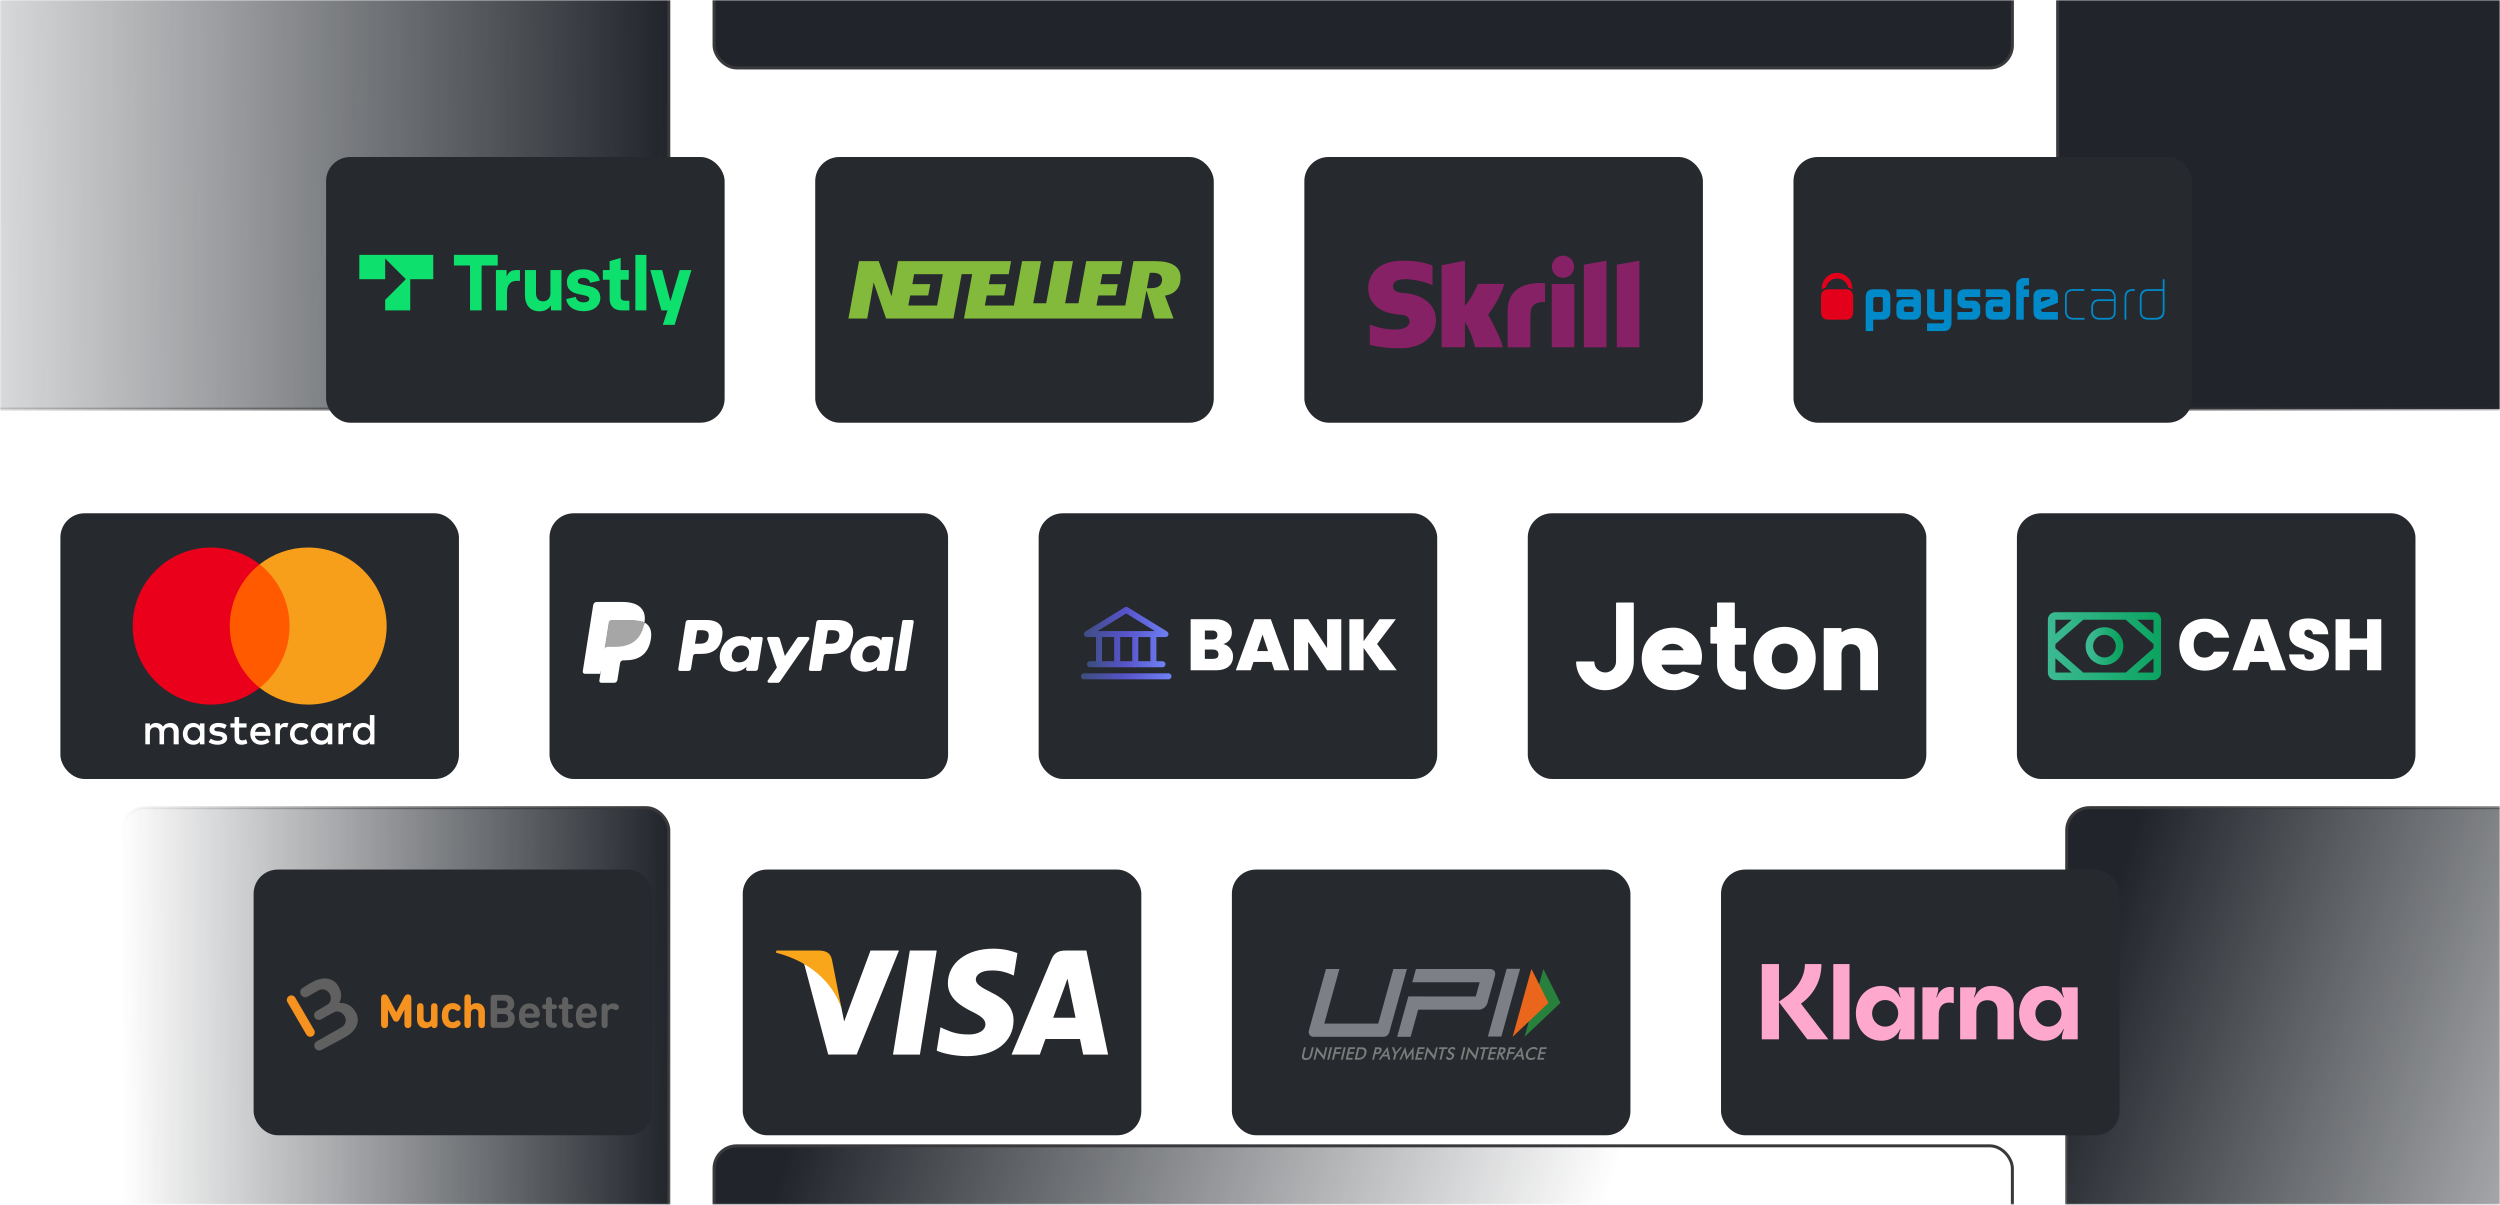 <svg width="828" height="399" viewBox="0 0 828 399" fill="none" xmlns="http://www.w3.org/2000/svg">
<g filter="url(#filter0_dd_339_746)">
<rect x="344" y="156" width="132" height="88" rx="8" fill="#26292D"/>
<path fill-rule="evenodd" clip-rule="evenodd" d="M372.476 187.148C372.797 186.951 373.203 186.951 373.524 187.148L386.524 195.148C386.905 195.383 387.084 195.842 386.962 196.272C386.84 196.703 386.447 197 386 197H383V206C383 206.552 382.552 207 382 207C381.448 207 381 206.552 381 206V197H377V206C377 206.552 376.552 207 376 207C375.448 207 375 206.552 375 206V197H371V206C371 206.552 370.552 207 370 207C369.448 207 369 206.552 369 206V197H365V206C365 206.552 364.552 207 364 207C363.448 207 363 206.552 363 206V197H360C359.553 197 359.16 196.703 359.038 196.272C358.916 195.842 359.095 195.383 359.476 195.148L372.476 187.148ZM382 195H382.467L373 189.174L363.533 195H364H370H376H382Z" fill="url(#paint0_linear_339_746)"/>
<path d="M361 206H385" stroke="url(#paint1_linear_339_746)" stroke-width="2" stroke-linecap="round" stroke-linejoin="round"/>
<path d="M359 210H387" stroke="url(#paint2_linear_339_746)" stroke-width="2" stroke-linecap="round" stroke-linejoin="round"/>
<path d="M405.144 199.312C406.136 199.536 406.92 200.032 407.496 200.8C408.088 201.552 408.384 202.416 408.384 203.392C408.384 204.832 407.888 205.96 406.896 206.776C405.904 207.592 404.512 208 402.72 208H394.344V191.08H402.456C404.184 191.08 405.536 191.464 406.512 192.232C407.504 193 408 194.08 408 195.472C408 196.464 407.736 197.296 407.208 197.968C406.696 198.624 406.008 199.072 405.144 199.312ZM399.048 197.8H401.424C402.608 197.8 403.2 197.312 403.2 196.336C403.2 195.328 402.608 194.824 401.424 194.824H399.048V197.8ZM401.784 204.208C402.968 204.208 403.56 203.712 403.56 202.72C403.56 202.208 403.4 201.816 403.08 201.544C402.776 201.272 402.336 201.136 401.76 201.136H399.048V204.208H401.784ZM421.15 205.24H415.15L414.238 208H409.294L415.462 191.08H420.886L427.03 208H422.062L421.15 205.24ZM419.974 201.64L418.15 196.168L416.35 201.64H419.974ZM444.235 208H439.531L433.267 198.544V208H428.563V191.08H433.267L439.531 200.656V191.08H444.235V208ZM456.922 208L451.618 200.584V208H446.914V191.08H451.618V198.376L456.874 191.08H462.298L456.082 199.288L462.61 208H456.922Z" fill="white"/>
</g>
<mask id="mask0_339_746" style="mask-type:alpha" maskUnits="userSpaceOnUse" x="0" y="0" width="828" height="399">
<rect width="828" height="399" fill="#D9D9D9"/>
</mask>
<g mask="url(#mask0_339_746)">
<rect x="-47.5" y="-15.5" width="269" height="151" rx="7.5" fill="url(#paint3_linear_339_746)" stroke="url(#paint4_linear_339_746)"/>
<rect x="236.5" y="-128.5" width="430" height="151" rx="7.5" fill="#21252B" stroke="#39393C"/>
<rect x="681.5" y="-15.5" width="430" height="151" rx="7.5" fill="#21252B" stroke="url(#paint5_linear_339_746)"/>
<rect x="684.5" y="267.5" width="430" height="151" rx="7.5" fill="url(#paint6_linear_339_746)" stroke="url(#paint7_linear_339_746)"/>
<rect x="236.5" y="379.5" width="430" height="151" rx="7.5" fill="url(#paint8_linear_339_746)" stroke="#39393C"/>
<rect x="40.5" y="267.5" width="181" height="151" rx="7.5" fill="url(#paint9_linear_339_746)" stroke="url(#paint10_linear_339_746)"/>
</g>
<g filter="url(#filter1_dd_339_746)">
<rect x="506" y="156" width="132" height="88" rx="8" fill="#26292D"/>
<g clip-path="url(#clip0_339_746)">
<path d="M540.897 185.552H535.456C535.346 185.552 535.235 185.662 535.235 185.772V186.14V205.037C535.235 206.397 534.537 207.647 533.324 208.309C532.846 208.566 532.294 208.714 531.743 208.714H531.632C530.419 208.714 529.243 208.089 528.581 207.096C528.25 206.544 528.066 205.919 528.066 205.294C528.066 205.184 527.956 205.074 527.846 205.074H522.294C522.221 205.074 522.11 205.111 522.074 205.184C522.037 205.184 522 205.258 522 205.331C522.147 210.515 526.375 214.596 531.522 214.596H531.706C536.89 214.559 541.118 210.294 541.118 205.037V185.772C541.118 185.662 541.007 185.552 540.897 185.552Z" fill="white"/>
<path d="M600.602 199.89C599.61 197.427 597.661 195.441 595.161 194.412C592.514 193.346 589.573 193.346 586.963 194.412C585.713 194.89 584.61 195.662 583.654 196.581C582.735 197.537 582.036 198.64 581.558 199.853C581.044 201.177 580.75 202.574 580.786 203.971C580.786 205.405 581.044 206.802 581.558 208.125C582.036 209.338 582.735 210.478 583.654 211.434C584.61 212.39 585.713 213.125 586.963 213.603C589.61 214.633 592.514 214.633 595.161 213.603C596.375 213.088 597.477 212.353 598.433 211.434C599.352 210.478 600.088 209.375 600.602 208.125C601.117 206.802 601.375 205.405 601.375 203.971C601.411 202.61 601.117 201.213 600.602 199.89ZM588.102 200.294C588.47 199.927 588.911 199.633 589.426 199.449C590.492 199.044 591.669 199.044 592.735 199.449C593.25 199.633 593.691 199.963 594.095 200.331C594.5 200.772 594.83 201.287 595.051 201.838C595.529 203.272 595.529 204.816 595.051 206.25C594.83 206.838 594.5 207.353 594.095 207.794C593.727 208.199 593.25 208.493 592.735 208.713C591.669 209.118 590.492 209.118 589.463 208.713C588.948 208.493 588.507 208.199 588.139 207.794C587.735 207.353 587.404 206.838 587.183 206.25C586.669 204.853 586.669 203.309 587.183 201.875C587.367 201.287 587.661 200.735 588.102 200.294Z" fill="white"/>
<path d="M621.999 201.912V214.375C621.999 214.486 621.889 214.596 621.779 214.596H621.999H616.338C616.227 214.596 616.117 214.486 616.117 214.375V202.905C616.154 202.39 616.08 201.875 615.97 201.361C615.823 200.919 615.566 200.478 615.235 200.147C615.088 200.037 614.977 199.89 614.83 199.817C614.352 199.486 613.47 199.339 612.919 199.339C611.889 199.339 610.97 199.853 610.382 200.699C610.161 201.03 610.051 201.397 609.977 201.802C609.904 202.133 609.904 202.427 609.904 202.758C609.904 202.794 609.904 202.868 609.904 202.905V214.375C609.904 214.486 609.794 214.596 609.683 214.596H604.242C604.132 214.596 604.021 214.486 604.021 214.375V194.228C604.021 194.118 604.132 194.008 604.242 194.008H604.205H609.683C609.83 194.008 609.904 194.118 609.904 194.228V195.258C609.904 195.294 609.904 195.331 609.941 195.368C609.977 195.405 610.014 195.405 610.051 195.368C610.382 195.111 610.749 194.89 611.117 194.743C613.249 193.787 615.639 193.75 617.845 194.596C618.764 195 619.573 195.589 620.198 196.361C620.823 197.096 621.301 197.978 621.558 198.897C621.852 199.89 621.999 200.883 621.999 201.912Z" fill="white"/>
<path d="M578.028 194.007H574.793C574.683 194.007 574.573 193.897 574.573 193.787V185.772C574.573 185.662 574.462 185.552 574.352 185.552H568.911C568.801 185.552 568.69 185.662 568.69 185.772V185.11V193.419C568.69 193.529 568.58 193.64 568.47 193.64H566.705C566.595 193.64 566.484 193.75 566.484 193.86V198.934C566.484 199.081 566.595 199.154 566.705 199.154H568.47C568.58 199.154 568.69 199.265 568.69 199.375V206.177C568.69 210.735 572.33 214.449 576.852 214.449C577.256 214.449 577.661 214.412 578.065 214.375C578.176 214.338 578.249 214.265 578.249 214.154V208.566C578.249 208.456 578.139 208.346 578.028 208.346H576.742C575.676 208.346 574.683 207.574 574.573 206.471C574.573 206.397 574.573 206.287 574.573 206.213V199.743C574.573 199.596 574.683 199.522 574.793 199.522H578.028C578.139 199.522 578.249 199.412 578.249 199.302V194.265C578.249 194.118 578.139 194.007 578.028 194.007Z" fill="white"/>
<path d="M560.309 195.993C560.236 195.919 560.126 195.845 560.015 195.772C557.883 194.228 555.199 193.566 552.626 194.007H552.479C551.596 194.118 550.714 194.338 549.905 194.669C548.692 195.184 547.589 195.919 546.67 196.838C545.751 197.757 545.015 198.897 544.501 200.11C543.986 201.434 543.729 202.831 543.729 204.228C543.729 205.625 543.986 207.022 544.501 208.345C544.979 209.559 545.714 210.698 546.633 211.618C547.552 212.537 548.655 213.272 549.905 213.787C551.081 214.265 552.295 214.522 553.545 214.559C553.839 214.559 554.133 214.595 554.464 214.595H555.126C558.251 214.375 561.081 212.684 562.773 210.073C562.809 210.037 562.809 209.963 562.809 209.926C562.809 209.89 562.773 209.816 562.736 209.816C562.736 209.779 562.699 209.779 562.662 209.779L557.809 208.419C557.699 208.382 557.552 208.345 557.405 208.382C557.258 208.419 557.074 208.493 556.964 208.566L556.927 208.603C555.751 209.375 554.28 209.522 552.956 209.044C552.92 209.044 552.92 209.007 552.883 209.007C551.67 208.529 550.714 207.537 550.309 206.287C550.309 206.25 550.309 206.176 550.309 206.176C550.346 206.14 550.346 206.14 550.383 206.14H563.14C563.214 206.14 563.324 206.103 563.324 205.993C563.912 203.97 563.802 201.838 563.03 199.926C562.479 198.382 561.523 197.059 560.309 195.993ZM557.626 201.36H550.346C550.383 201.25 550.42 201.14 550.493 201.029L550.53 200.956C550.677 200.772 550.824 200.551 550.971 200.404C551.339 200 551.78 199.706 552.295 199.522C553.361 199.118 554.537 199.118 555.604 199.522C556.412 199.853 557.074 200.404 557.552 201.14C557.552 201.213 557.589 201.287 557.626 201.36Z" fill="white"/>
</g>
</g>
<g filter="url(#filter2_dd_339_746)">
<rect x="432" y="38" width="132" height="88" rx="8" fill="#26292D"/>
<g filter="url(#filter3_d_339_746)">
<path d="M524.572 69.673L532.051 68.342V97.037H524.572V69.673ZM535.489 69.673V97.021H542.968V68.342L535.489 69.673ZM513.94 97.021H521.419V76.042H513.94V97.021ZM464.519 79.005C463.569 78.942 461.382 78.799 461.382 76.835C461.382 74.458 464.535 74.458 465.708 74.458C467.783 74.458 470.477 75.076 472.394 75.646C472.394 75.646 473.472 76.026 474.375 76.407L474.454 76.423V76.343V69.926L474.343 69.894C472.077 69.102 469.447 68.342 464.551 68.342C456.121 68.342 453.143 73.254 453.143 77.453C453.143 79.877 454.188 85.581 463.838 86.247C464.662 86.294 466.833 86.421 466.833 88.465C466.833 90.144 465.058 91.143 462.063 91.143C458.783 91.143 455.614 90.303 453.681 89.511V96.213C456.565 96.974 459.829 97.354 463.648 97.354C471.887 97.354 475.579 92.711 475.579 88.1C475.579 82.872 471.459 79.481 464.519 79.005ZM509.725 75.741C502.817 75.963 499.315 79.069 499.315 85.233V97.037H506.857V87.403C506.857 83.711 507.333 82.127 511.722 81.984V75.836C510.961 75.694 509.725 75.741 509.725 75.741ZM489.444 76.026C489.285 76.439 488.081 79.829 485.181 83.331V68.342L477.465 69.863V97.021H485.181V88.623C487.415 91.983 488.525 97.021 488.525 97.021H497.762C496.843 93.218 492.85 86.215 492.85 86.215C496.431 81.667 498.016 76.819 498.269 76.011H489.444V76.026ZM517.664 74.03C519.692 74.03 521.356 72.382 521.356 70.354C521.356 68.326 519.708 66.662 517.664 66.662C515.636 66.662 513.988 68.31 513.988 70.354C513.988 72.382 515.636 74.03 517.664 74.03Z" fill="url(#paint11_linear_339_746)"/>
</g>
</g>
<g filter="url(#filter4_dd_339_746)">
<rect x="182" y="156" width="132" height="88" rx="8" fill="#26292D"/>
<g clip-path="url(#clip1_339_746)">
<path d="M233.995 191.351H227.928C227.513 191.351 227.16 191.652 227.095 192.062L224.641 207.619C224.592 207.926 224.83 208.203 225.141 208.203H228.038C228.453 208.203 228.806 207.901 228.871 207.49L229.533 203.294C229.596 202.884 229.95 202.582 230.365 202.582H232.285C236.282 202.582 238.588 200.648 239.19 196.816C239.462 195.139 239.202 193.822 238.417 192.899C237.555 191.886 236.025 191.351 233.995 191.351ZM234.695 197.032C234.363 199.209 232.7 199.209 231.091 199.209H230.176L230.818 195.144C230.856 194.898 231.069 194.717 231.317 194.717H231.737C232.833 194.717 233.866 194.717 234.4 195.342C234.719 195.714 234.816 196.268 234.695 197.032Z" fill="white"/>
<path d="M252.128 196.962H249.223C248.975 196.962 248.761 197.143 248.723 197.388L248.595 198.201L248.391 197.906C247.762 196.994 246.36 196.688 244.96 196.688C241.75 196.688 239.008 199.12 238.474 202.531C238.196 204.232 238.591 205.859 239.556 206.994C240.441 208.037 241.708 208.472 243.215 208.472C245.802 208.472 247.236 206.808 247.236 206.808L247.107 207.616C247.058 207.924 247.296 208.201 247.605 208.201H250.222C250.638 208.201 250.99 207.9 251.055 207.489L252.625 197.545C252.675 197.239 252.438 196.962 252.128 196.962ZM248.078 202.616C247.798 204.276 246.481 205.39 244.8 205.39C243.957 205.39 243.283 205.119 242.85 204.607C242.42 204.098 242.257 203.373 242.394 202.565C242.655 200.92 243.995 199.769 245.649 199.769C246.474 199.769 247.145 200.043 247.587 200.561C248.029 201.083 248.205 201.812 248.078 202.616Z" fill="white"/>
<path d="M267.602 196.962H264.683C264.404 196.962 264.143 197.1 263.985 197.332L259.958 203.263L258.251 197.563C258.144 197.207 257.815 196.962 257.442 196.962H254.573C254.225 196.962 253.983 197.303 254.094 197.631L257.309 207.068L254.286 211.336C254.048 211.672 254.288 212.134 254.699 212.134H257.614C257.891 212.134 258.15 211.999 258.307 211.772L268.017 197.756C268.25 197.421 268.011 196.962 267.602 196.962Z" fill="white"/>
<path d="M277.268 191.351H271.2C270.786 191.351 270.433 191.652 270.368 192.062L267.915 207.619C267.866 207.926 268.104 208.203 268.413 208.203H271.527C271.816 208.203 272.064 207.992 272.109 207.704L272.805 203.294C272.869 202.884 273.223 202.582 273.637 202.582H275.557C279.554 202.582 281.86 200.648 282.463 196.816C282.735 195.139 282.474 193.822 281.689 192.899C280.827 191.886 279.299 191.351 277.268 191.351ZM277.968 197.032C277.637 199.209 275.974 199.209 274.365 199.209H273.45L274.093 195.144C274.131 194.898 274.342 194.717 274.592 194.717H275.011C276.106 194.717 277.14 194.717 277.674 195.342C277.993 195.714 278.09 196.268 277.968 197.032Z" fill="white"/>
<path d="M295.401 196.962H292.498C292.249 196.962 292.037 197.143 291.999 197.388L291.871 198.201L291.667 197.906C291.038 196.994 289.636 196.688 288.236 196.688C285.026 196.688 282.285 199.12 281.751 202.531C281.474 204.232 281.867 205.859 282.832 206.994C283.719 208.037 284.984 208.472 286.491 208.472C289.078 208.472 290.513 206.808 290.513 206.808L290.383 207.616C290.334 207.924 290.572 208.201 290.883 208.201H293.499C293.914 208.201 294.267 207.9 294.332 207.489L295.903 197.545C295.95 197.239 295.713 196.962 295.401 196.962ZM291.352 202.616C291.073 204.276 289.754 205.39 288.074 205.39C287.232 205.39 286.556 205.119 286.123 204.607C285.694 204.098 285.532 203.373 285.667 202.565C285.931 200.92 287.268 199.769 288.923 199.769C289.748 199.769 290.419 200.043 290.86 200.561C291.305 201.083 291.48 201.812 291.352 202.616Z" fill="white"/>
<path d="M298.827 191.777L296.336 207.619C296.288 207.926 296.525 208.203 296.835 208.203H299.338C299.754 208.203 300.107 207.901 300.171 207.49L302.627 191.934C302.676 191.627 302.438 191.35 302.128 191.35H299.325C299.078 191.35 298.865 191.531 298.827 191.777Z" fill="white"/>
<path d="M199.446 211.226L199.91 208.279L198.876 208.255H193.941L197.371 186.509C197.382 186.444 197.416 186.382 197.467 186.339C197.517 186.295 197.582 186.271 197.649 186.271H205.97C208.733 186.271 210.639 186.846 211.635 187.981C212.101 188.513 212.398 189.069 212.542 189.681C212.693 190.324 212.696 191.091 212.548 192.027L212.538 192.095V192.695L213.004 192.959C213.397 193.168 213.709 193.406 213.949 193.68C214.348 194.135 214.606 194.713 214.715 195.399C214.828 196.104 214.791 196.943 214.606 197.893C214.393 198.986 214.049 199.938 213.584 200.717C213.157 201.435 212.612 202.03 211.965 202.491C211.348 202.929 210.614 203.262 209.785 203.475C208.981 203.684 208.065 203.79 207.06 203.79H206.412C205.949 203.79 205.499 203.957 205.146 204.256C204.792 204.561 204.558 204.978 204.486 205.434L204.438 205.699L203.618 210.893L203.581 211.084C203.571 211.144 203.554 211.174 203.529 211.194C203.507 211.213 203.475 211.226 203.444 211.226H199.446Z" fill="white"/>
<path d="M213.446 192.165C213.422 192.324 213.393 192.486 213.361 192.653C212.264 198.287 208.51 200.233 203.715 200.233H201.274C200.687 200.233 200.193 200.659 200.102 201.237L198.852 209.164L198.498 211.411C198.438 211.791 198.731 212.134 199.114 212.134H203.444C203.957 212.134 204.393 211.761 204.473 211.255L204.516 211.035L205.331 205.862L205.384 205.578C205.463 205.071 205.9 204.698 206.413 204.698H207.06C211.255 204.698 214.539 202.995 215.499 198.066C215.9 196.007 215.693 194.288 214.632 193.079C214.31 192.714 213.912 192.412 213.446 192.165Z" fill="white"/>
<path d="M212.298 191.707C212.131 191.659 211.958 191.614 211.78 191.574C211.602 191.535 211.419 191.501 211.231 191.47C210.573 191.364 209.852 191.313 209.079 191.313H202.557C202.396 191.313 202.244 191.35 202.107 191.415C201.807 191.56 201.583 191.845 201.529 192.193L200.141 200.981L200.102 201.237C200.193 200.659 200.687 200.233 201.273 200.233H203.715C208.509 200.233 212.264 198.286 213.361 192.653C213.394 192.486 213.421 192.324 213.446 192.165C213.168 192.018 212.868 191.892 212.544 191.785C212.464 191.758 212.382 191.732 212.298 191.707Z" fill="#A6A6A6"/>
<path d="M201.529 192.193C201.583 191.844 201.806 191.56 202.107 191.416C202.244 191.35 202.396 191.314 202.557 191.314H209.079C209.851 191.314 210.572 191.364 211.231 191.471C211.419 191.501 211.602 191.536 211.78 191.575C211.957 191.615 212.13 191.659 212.298 191.708C212.381 191.733 212.464 191.758 212.545 191.784C212.868 191.891 213.169 192.018 213.447 192.165C213.773 190.083 213.444 188.665 212.318 187.381C211.077 185.968 208.837 185.363 205.971 185.363H197.65C197.065 185.363 196.565 185.789 196.475 186.368L193.009 208.337C192.941 208.772 193.276 209.164 193.714 209.164H198.851L200.141 200.981L201.529 192.193Z" fill="white"/>
</g>
</g>
<g filter="url(#filter5_dd_339_746)">
<rect x="246" y="274" width="132" height="88" rx="8" fill="#26292D"/>
<g clip-path="url(#clip2_339_746)">
<path d="M304.665 335.288H295.754L301.328 300.824H310.238L304.665 335.288Z" fill="white"/>
<path d="M336.97 301.666C335.212 300.969 332.424 300.199 328.977 300.199C320.177 300.199 313.98 304.892 313.942 311.601C313.869 316.551 318.379 319.3 321.752 320.951C325.199 322.637 326.371 323.738 326.371 325.242C326.336 327.55 323.585 328.615 321.02 328.615C317.462 328.615 315.556 328.066 312.659 326.781L311.485 326.231L310.238 333.967C312.328 334.919 316.179 335.764 320.177 335.801C329.527 335.801 335.614 331.181 335.687 324.032C335.722 320.108 333.341 317.102 328.206 314.646C325.09 313.069 323.181 312.006 323.181 310.392C323.218 308.925 324.795 307.423 328.314 307.423C331.211 307.349 333.339 308.046 334.952 308.743L335.758 309.109L336.97 301.666V301.666Z" fill="white"/>
<path d="M348.813 323.079C349.546 321.099 352.37 313.436 352.37 313.436C352.333 313.51 353.103 311.42 353.543 310.137L354.166 313.106C354.166 313.106 355.853 321.356 356.22 323.079C354.827 323.079 350.573 323.079 348.813 323.079ZM359.812 300.824H352.92C350.794 300.824 349.179 301.447 348.262 303.684L335.025 335.288H344.376C344.376 335.288 345.915 331.034 346.246 330.118C347.272 330.118 356.368 330.118 357.687 330.118C357.943 331.328 358.751 335.288 358.751 335.288H367.001L359.812 300.824V300.824Z" fill="white"/>
<path d="M288.312 300.824L279.585 324.325L278.631 319.559C277.017 314.059 271.957 308.084 266.311 305.113L274.304 335.251H283.728L297.735 300.824H288.312V300.824Z" fill="white"/>
<path d="M271.48 300.824H257.143L256.996 301.521C268.18 304.381 275.587 311.274 278.63 319.56L275.513 303.721C275 301.52 273.423 300.897 271.48 300.824Z" fill="#FAA61A"/>
</g>
</g>
<g filter="url(#filter6_dd_339_746)">
<rect x="594" y="38" width="132" height="88" rx="8" fill="#26292D"/>
<g filter="url(#filter7_d_339_746)">
<path d="M623.601 80.972C623.588 80.577 623.402 80.373 623.041 80.36H621.111C620.654 80.388 620.418 80.638 620.407 81.11V84.581C620.418 85.067 620.679 85.315 621.187 85.329H622.955C623.139 85.329 623.291 85.261 623.413 85.122C623.54 85.017 623.601 84.883 623.601 84.716V80.972ZM617.93 80.479C617.942 79.61 618.136 78.951 618.511 78.499C618.708 78.31 618.953 78.152 619.252 78.021C619.563 77.882 619.864 77.814 620.156 77.814H623.698C625.261 77.828 626.055 78.682 626.08 80.38V85.604C626.068 86.207 625.832 86.73 625.376 87.167C624.924 87.627 624.385 87.861 623.757 87.875H620.407V91.641H617.93V80.479Z" fill="#008AC9"/>
<path d="M630.553 84.825C630.553 84.97 630.619 85.085 630.75 85.172C630.867 85.275 631.014 85.329 631.2 85.329H633.103C633.533 85.329 633.756 85.162 633.769 84.825V84.115C633.769 83.727 633.542 83.531 633.085 83.531H631.2C630.952 83.531 630.781 83.572 630.685 83.65C630.597 83.742 630.553 83.924 630.553 84.193V84.825ZM633.769 80.91C633.782 80.529 633.56 80.347 633.103 80.36H628.113V77.814H633.731C635.368 77.841 636.198 78.632 636.226 80.193V85.518C636.212 86.191 636.006 86.746 635.606 87.188C635.188 87.645 634.648 87.875 633.987 87.875H630.591C628.938 87.861 628.1 87.106 628.074 85.606V83.552C628.087 81.984 628.888 81.187 630.474 81.159H633.769V80.91Z" fill="#008AC9"/>
<path d="M643.185 89.096C643.382 89.084 643.552 89.013 643.69 88.886C643.823 88.769 643.89 88.633 643.89 88.479V87.875H640.717C640.304 87.875 639.973 87.822 639.726 87.717C639.465 87.621 639.205 87.443 638.944 87.19C638.696 86.922 638.518 86.642 638.41 86.349C638.297 86.08 638.24 85.739 638.24 85.329V77.814H640.717V84.523C640.717 85.06 640.937 85.329 641.382 85.329H643.131C643.339 85.329 643.519 85.261 643.671 85.122C643.817 85.004 643.89 84.864 643.89 84.7V77.814H646.347V88.9C646.333 89.721 646.122 90.378 645.717 90.876C645.305 91.374 644.742 91.629 644.023 91.641H638.24V89.096H643.185Z" fill="#008AC9"/>
<path d="M648.293 85.329H652.708C653.112 85.315 653.321 85.153 653.334 84.843V84.615C653.334 84.548 653.314 84.475 653.275 84.396C653.177 84.203 653.056 84.108 652.912 84.108H650.723C650.073 84.095 649.519 83.871 649.053 83.44C648.582 83.041 648.34 82.55 648.326 81.974V80.076C648.352 78.595 649.157 77.841 650.742 77.814H655.862V80.36H651.524C651.015 80.36 650.758 80.516 650.758 80.827V81.074C650.758 81.397 651.02 81.558 651.543 81.558H653.725C654.306 81.572 654.802 81.794 655.215 82.229C655.632 82.666 655.848 83.186 655.862 83.79V85.647C655.848 86.168 655.607 86.689 655.143 87.209C654.917 87.463 654.685 87.638 654.453 87.738C654.214 87.829 653.888 87.875 653.473 87.875H648.293V85.329Z" fill="#008AC9"/>
<path d="M660.101 84.825C660.101 84.97 660.168 85.085 660.302 85.172C660.417 85.275 660.565 85.329 660.749 85.329H662.655C663.085 85.329 663.307 85.162 663.32 84.825V84.115C663.32 83.727 663.09 83.531 662.635 83.531H660.749C660.501 83.531 660.33 83.572 660.235 83.65C660.147 83.742 660.101 83.924 660.101 84.193V84.825ZM663.32 80.91C663.331 80.529 663.109 80.347 662.651 80.36H657.662V77.814H663.282C664.917 77.841 665.749 78.632 665.774 80.193V85.518C665.761 86.191 665.553 86.746 665.155 87.188C664.74 87.645 664.199 87.875 663.538 87.875H660.139C658.487 87.861 657.648 87.106 657.625 85.606V83.552C657.636 81.984 658.436 81.187 660.023 81.159H663.32V80.91Z" fill="#008AC9"/>
<path d="M667.789 76.371C667.804 75.684 668.057 75.132 668.554 74.719C669.035 74.298 669.668 74.082 670.45 74.07H672.023V76.529H671.07C670.547 76.541 670.28 76.792 670.268 77.276V77.815H672.023V80.363H670.268V87.876H667.789V76.371Z" fill="#008AC9"/>
<path d="M679.07 80.863V80.804C679.07 80.673 679.017 80.562 678.91 80.479C678.795 80.399 678.654 80.36 678.484 80.36H676.759C676.538 80.36 676.36 80.422 676.222 80.549C676.05 80.666 675.963 80.821 675.963 81.011V82.033L679.07 80.863ZM676.003 84.461V84.619C676.003 84.823 676.056 84.985 676.163 85.102C676.241 85.253 676.346 85.329 676.485 85.329H681.575V87.875H676.163C675.669 87.875 675.284 87.829 675.013 87.736C674.715 87.638 674.448 87.478 674.215 87.256C673.943 86.987 673.757 86.712 673.664 86.43C673.562 86.136 673.512 85.745 673.512 85.259L673.49 80.164C673.518 78.625 674.322 77.841 675.902 77.814H679.242C680.785 77.841 681.566 78.652 681.591 80.251V82.263L676.003 84.461Z" fill="#008AC9"/>
<path d="M686.836 87.874C686.461 87.874 686.119 87.84 685.808 87.776C685.483 87.724 685.158 87.573 684.827 87.318C684.487 87.022 684.252 86.69 684.123 86.323C683.986 85.962 683.921 85.553 683.921 85.094V80.343C683.907 79.956 683.946 79.616 684.036 79.321C684.12 79.026 684.295 78.738 684.559 78.456C684.861 78.16 685.169 77.963 685.494 77.866C685.806 77.788 686.158 77.748 686.553 77.748H690.35V78.344H686.641C685.986 78.344 685.472 78.478 685.095 78.747C684.71 79.041 684.514 79.548 684.514 80.262V85.015C684.514 85.35 684.565 85.675 684.666 85.989C684.77 86.297 684.944 86.568 685.192 86.805C685.462 87.01 685.731 87.137 685.993 87.189C686.267 87.25 686.56 87.278 686.87 87.278H690.41V87.874H686.836Z" fill="#008AC9"/>
<path d="M700.116 81.711H695.137C694.541 81.724 694.074 81.909 693.738 82.264C693.39 82.624 693.218 83.119 693.218 83.747V85.263C693.218 85.557 693.248 85.826 693.311 86.068C693.374 86.323 693.53 86.55 693.777 86.746C694.207 87.102 694.683 87.278 695.204 87.278H698.221C699.481 87.265 700.116 86.601 700.116 85.282V81.711ZM700.708 85.134C700.708 85.516 700.678 85.852 700.629 86.148C700.549 86.469 700.384 86.778 700.134 87.073C699.614 87.621 698.969 87.888 698.2 87.874H695.24C694.471 87.874 693.847 87.644 693.364 87.187C692.871 86.735 692.621 86.107 692.621 85.301V83.77C692.646 82.042 693.507 81.157 695.202 81.117H700.134V80.447C700.134 79.894 699.974 79.411 699.656 78.995C699.454 78.725 699.215 78.544 698.944 78.451C698.669 78.379 698.362 78.344 698.019 78.344H692.639V77.748H697.739C698.205 77.748 698.627 77.781 699.009 77.845C699.205 77.884 699.384 77.961 699.548 78.072C699.723 78.177 699.886 78.331 700.037 78.533C700.494 79.123 700.717 79.803 700.708 80.569V85.134Z" fill="#008AC9"/>
<path d="M706.276 78.344C704.895 78.369 704.215 79.123 704.24 80.605V87.874H703.647V80.608C703.619 78.701 704.527 77.748 706.371 77.748H707.03V78.344H706.276Z" fill="#008AC9"/>
<path d="M716.304 78.347H711.612C711.273 78.347 710.97 78.385 710.697 78.456C710.412 78.521 710.135 78.694 709.877 78.976C709.629 79.234 709.474 79.488 709.409 79.743C709.322 80 709.282 80.309 709.296 80.668V85.303C709.296 86.073 709.519 86.597 709.972 86.879C710.195 87.01 710.44 87.108 710.715 87.173C710.989 87.246 711.294 87.282 711.63 87.282H713.682C714.449 87.282 715.076 87.106 715.557 86.75C716.042 86.416 716.288 85.84 716.304 85.019V78.347ZM716.897 85.06C716.844 86.978 715.829 87.918 713.852 87.879H711.652C711.188 87.879 710.772 87.838 710.405 87.761C710.027 87.663 709.665 87.433 709.316 87.073C709.054 86.75 708.886 86.424 708.818 86.089C708.728 85.755 708.688 85.383 708.702 84.978V80.653C708.728 78.705 709.709 77.737 711.647 77.751H716.304V74.468H716.897V85.06Z" fill="#008AC9"/>
<path d="M604.168 77.431C604.362 77.346 604.557 77.279 604.751 77.237C605.109 75.529 606.622 74.248 608.435 74.248C610.249 74.248 611.762 75.531 612.119 77.238C612.675 77.344 613.136 77.569 613.495 77.904C613.509 77.576 613.496 77.26 613.457 76.963C613.228 74.383 611.064 72.358 608.427 72.358C605.711 72.358 603.5 74.511 603.385 77.201C603.37 77.434 603.365 77.676 603.373 77.929C603.601 77.737 603.862 77.564 604.168 77.431Z" fill="#E3001B"/>
<path d="M611.382 77.814H605.331C605.039 77.814 604.738 77.882 604.427 78.021C604.127 78.152 603.881 78.31 603.684 78.499C603.309 78.951 603.117 79.61 603.104 80.479V85.209C603.117 86.08 603.309 86.739 603.684 87.188C603.881 87.38 604.127 87.538 604.427 87.67C604.738 87.806 605.039 87.875 605.331 87.875H611.382C612.945 87.861 613.74 87.004 613.765 85.308V80.38C613.74 78.682 612.945 77.828 611.382 77.814Z" fill="#E3001B"/>
</g>
</g>
<g filter="url(#filter8_dd_339_746)">
<rect x="20" y="156" width="132" height="88" rx="8" fill="#26292D"/>
<g clip-path="url(#clip3_339_746)">
<path d="M59.186 232.52V228.184C59.186 226.526 58.176 225.44 56.442 225.44C55.575 225.44 54.632 225.726 53.983 226.669C53.478 225.878 52.754 225.44 51.669 225.44C50.944 225.44 50.221 225.659 49.648 226.45V225.583H48.133V232.52H49.648V228.69C49.648 227.461 50.296 226.88 51.306 226.88C52.317 226.88 52.822 227.528 52.822 228.69V232.52H54.337V228.69C54.337 227.461 55.061 226.88 55.995 226.88C57.006 226.88 57.511 227.528 57.511 228.69V232.52H59.186ZM81.663 225.583H79.205V223.487H77.689V225.583H76.317V226.955H77.689V230.138C77.689 231.729 78.338 232.663 80.072 232.663C80.72 232.663 81.444 232.444 81.949 232.158L81.511 230.853C81.073 231.139 80.568 231.215 80.207 231.215C79.483 231.215 79.196 230.777 79.196 230.062V226.955H81.654V225.583H81.663ZM94.526 225.432C93.659 225.432 93.078 225.869 92.716 226.442V225.575H91.201V232.511H92.716V228.605C92.716 227.452 93.221 226.795 94.164 226.795C94.45 226.795 94.812 226.871 95.107 226.939L95.545 225.491C95.242 225.432 94.812 225.432 94.526 225.432ZM75.088 226.156C74.364 225.651 73.354 225.432 72.268 225.432C70.534 225.432 69.381 226.299 69.381 227.671C69.381 228.824 70.248 229.481 71.763 229.691L72.487 229.767C73.278 229.91 73.716 230.129 73.716 230.491C73.716 230.996 73.135 231.358 72.125 231.358C71.115 231.358 70.315 230.996 69.81 230.634L69.086 231.787C69.877 232.368 70.963 232.655 72.049 232.655C74.07 232.655 75.231 231.712 75.231 230.415C75.231 229.186 74.288 228.538 72.849 228.319L72.125 228.243C71.477 228.168 70.972 228.025 70.972 227.595C70.972 227.09 71.477 226.804 72.276 226.804C73.144 226.804 74.011 227.166 74.448 227.385L75.088 226.156ZM115.403 225.432C114.536 225.432 113.955 225.869 113.593 226.442V225.575H112.078V232.511H113.593V228.605C113.593 227.452 114.098 226.795 115.041 226.795C115.328 226.795 115.69 226.871 115.984 226.939L116.422 225.507C116.127 225.432 115.698 225.432 115.403 225.432ZM96.041 229.052C96.041 231.148 97.489 232.663 99.728 232.663C100.739 232.663 101.463 232.444 102.187 231.872L101.463 230.643C100.882 231.08 100.309 231.291 99.653 231.291C98.424 231.291 97.556 230.424 97.556 229.052C97.556 227.747 98.424 226.88 99.653 226.812C100.301 226.812 100.882 227.031 101.463 227.461L102.187 226.231C101.463 225.651 100.739 225.44 99.728 225.44C97.489 225.432 96.041 226.955 96.041 229.052ZM110.058 229.052V225.583H108.542V226.45C108.037 225.802 107.313 225.44 106.37 225.44C104.417 225.44 102.902 226.955 102.902 229.052C102.902 231.148 104.417 232.663 106.37 232.663C107.381 232.663 108.105 232.301 108.542 231.653V232.52H110.058V229.052ZM104.493 229.052C104.493 227.822 105.285 226.812 106.589 226.812C107.818 226.812 108.685 227.755 108.685 229.052C108.685 230.281 107.818 231.291 106.589 231.291C105.293 231.215 104.493 230.272 104.493 229.052ZM86.36 225.432C84.34 225.432 82.892 226.88 82.892 229.043C82.892 231.215 84.34 232.655 86.436 232.655C87.446 232.655 88.456 232.368 89.256 231.712L88.532 230.626C87.951 231.064 87.227 231.35 86.512 231.35C85.569 231.35 84.635 230.912 84.416 229.691H89.542C89.542 229.472 89.542 229.329 89.542 229.11C89.61 226.88 88.305 225.432 86.36 225.432ZM86.36 226.737C87.303 226.737 87.951 227.317 88.094 228.395H84.483C84.626 227.461 85.274 226.737 86.36 226.737ZM124.007 229.052V222.839H122.491V226.45C121.986 225.802 121.262 225.44 120.32 225.44C118.367 225.44 116.851 226.955 116.851 229.052C116.851 231.148 118.367 232.663 120.32 232.663C121.33 232.663 122.054 232.301 122.491 231.653V232.52H124.007V229.052ZM118.442 229.052C118.442 227.822 119.234 226.812 120.538 226.812C121.768 226.812 122.635 227.755 122.635 229.052C122.635 230.281 121.768 231.291 120.538 231.291C119.234 231.215 118.442 230.272 118.442 229.052ZM67.714 229.052V225.583H66.198V226.45C65.693 225.802 64.969 225.44 64.026 225.44C62.074 225.44 60.558 226.955 60.558 229.052C60.558 231.148 62.074 232.663 64.026 232.663C65.037 232.663 65.761 232.301 66.198 231.653V232.52H67.714V229.052ZM62.082 229.052C62.082 227.822 62.873 226.812 64.178 226.812C65.407 226.812 66.274 227.755 66.274 229.052C66.274 230.281 65.407 231.291 64.178 231.291C62.873 231.215 62.082 230.272 62.082 229.052Z" fill="white"/>
<path d="M97.347 172.901H74.584V213.797H97.347V172.901Z" fill="#FF5A00"/>
<path d="M76.099 193.349C76.099 185.041 80.005 177.666 85.999 172.901C81.588 169.433 76.023 167.337 69.954 167.337C55.575 167.337 43.941 178.971 43.941 193.349C43.941 207.728 55.575 219.362 69.954 219.362C76.023 219.362 81.588 217.266 85.999 213.797C79.997 209.1 76.099 201.658 76.099 193.349Z" fill="#EB001B"/>
<path d="M128.058 193.349C128.058 207.728 116.424 219.362 102.045 219.362C95.976 219.362 90.411 217.266 86 213.797C92.07 209.024 95.9 201.658 95.9 193.349C95.9 185.041 91.994 177.666 86 172.901C90.403 169.433 95.967 167.337 102.037 167.337C116.424 167.337 128.058 179.047 128.058 193.349Z" fill="#F79E1B"/>
</g>
</g>
<g filter="url(#filter9_dd_339_746)">
<rect x="270" y="38" width="132" height="88" rx="8" fill="#26292D"/>
<g clip-path="url(#clip4_339_746)">
<path d="M388.988 73.941C387.586 72.981 385.464 72.496 382.683 72.496H375.401L372.693 87.195H363.153L363.766 83.86H369.513L370.194 80.115L364.45 80.123L365.065 76.803H370.985L371.772 72.497H359.751L357.18 86.44H352.769L355.356 72.496H349.072L346.502 86.439H342.204L344.794 72.496H338.513L335.802 87.195H326.193L326.8 83.86H332.571L333.253 80.136L327.488 80.13L328.099 76.804H334.086L334.868 72.496H297.406L295.274 84.144L291.027 72.496H284.507L280.998 91.505H287.225L289.349 79.536L293.469 91.505H315.785L318.499 76.802H321.989L319.276 91.505H377.994L379.696 82.224L382.45 91.505H388.68L385.826 83.921L386.479 83.781C387.917 83.472 389.039 82.81 389.82 81.818C390.6 80.816 390.997 79.53 390.997 77.985C390.997 76.187 390.34 74.864 388.986 73.94L388.988 73.941ZM310.367 87.195H300.835L301.451 83.86H307.43L308.107 80.104H302.186L302.757 76.804H312.274L310.365 87.195L310.367 87.195ZM383.854 80.792C383.228 81.23 382.319 81.443 381.077 81.443H379.846L380.791 76.342H381.696C382.728 76.342 383.48 76.508 383.999 76.845C384.404 77.109 384.886 77.632 384.886 78.622C384.884 79.818 384.324 80.461 383.853 80.792L383.854 80.792Z" fill="#83BA3B"/>
</g>
</g>
<g filter="url(#filter10_dd_339_746)">
<rect x="570" y="274" width="132" height="88" rx="8" fill="#26292D"/>
<g clip-path="url(#clip5_339_746)">
<path d="M678.436 326.028C676.003 326.028 674.106 324.035 674.106 321.614C674.106 319.193 676.003 317.199 678.436 317.199C680.87 317.199 682.766 319.193 682.766 321.614C682.766 324.035 680.87 326.028 678.436 326.028ZM677.22 330.692C679.295 330.692 681.943 329.909 683.411 326.847L683.554 326.918C682.909 328.592 682.909 329.589 682.909 329.838V330.229H688.134V312.998H682.909V313.389C682.909 313.639 682.909 314.635 683.554 316.309L683.411 316.38C681.943 313.318 679.295 312.535 677.22 312.535C672.246 312.535 668.739 316.451 668.739 321.614C668.739 326.776 672.246 330.692 677.22 330.692ZM659.65 312.535C657.288 312.535 655.427 313.354 653.924 316.38L653.781 316.309C654.425 314.635 654.425 313.639 654.425 313.389V312.998H649.2V330.229H654.568V321.151C654.568 318.765 655.964 317.27 658.218 317.27C660.473 317.27 661.582 318.552 661.582 321.115V330.229H666.95V319.264C666.95 315.348 663.872 312.535 659.65 312.535ZM641.435 316.38L641.292 316.309C641.936 314.635 641.936 313.639 641.936 313.389V312.998H636.712V330.229H642.079L642.115 321.934C642.115 319.513 643.403 318.053 645.515 318.053C646.087 318.053 646.552 318.125 647.089 318.267V312.998C644.727 312.499 642.616 313.389 641.435 316.38ZM624.366 326.028C621.933 326.028 620.036 324.035 620.036 321.614C620.036 319.193 621.933 317.199 624.366 317.199C626.799 317.199 628.696 319.193 628.696 321.614C628.696 324.035 626.799 326.028 624.366 326.028ZM623.149 330.692C625.225 330.692 627.873 329.909 629.34 326.847L629.483 326.918C628.839 328.592 628.839 329.589 628.839 329.838V330.229H634.064V312.998H628.839V313.389C628.839 313.639 628.839 314.635 629.483 316.309L629.34 316.38C627.873 313.318 625.225 312.535 623.149 312.535C618.175 312.535 614.668 316.451 614.668 321.614C614.668 326.776 618.175 330.692 623.149 330.692ZM607.189 330.229H612.557V305.308H607.189V330.229ZM603.253 305.308H597.778C597.778 309.758 595.023 313.745 590.836 316.594L589.19 317.733V305.308H583.5V330.229H589.19V317.875L598.601 330.229H605.543L596.49 318.409C600.605 315.454 603.289 310.862 603.253 305.308Z" fill="#FFA8CD"/>
</g>
</g>
<g filter="url(#filter11_dd_339_746)">
<rect x="668" y="156" width="132" height="88" rx="8" fill="#26292D"/>
<path d="M697 195C694.239 195 692 197.239 692 200C692 202.761 694.239 205 697 205C699.761 205 702 202.761 702 200C702 197.239 699.761 195 697 195Z" stroke="url(#paint12_linear_339_746)" stroke-width="2.5" stroke-linecap="round" stroke-linejoin="round"/>
<path fill-rule="evenodd" clip-rule="evenodd" d="M689.507 211.25L704.494 211.25L704.507 211.25L713.25 211.25C714.631 211.25 715.75 210.131 715.75 208.75L715.75 201.256L715.75 201.243L715.75 198.757C715.75 198.753 715.75 198.748 715.75 198.744L715.75 191.25C715.75 189.869 714.631 188.75 713.25 188.75L704.507 188.75C704.503 188.75 704.498 188.75 704.494 188.75L689.505 188.75L689.494 188.75L680.75 188.75C679.369 188.75 678.25 189.869 678.25 191.25L678.25 198.744L678.25 198.757L678.25 201.243L678.25 201.256L678.25 208.75C678.25 210.131 679.369 211.25 680.75 211.25L689.492 211.25L689.507 211.25ZM704.03 191.25L689.97 191.25L680.75 199.317L680.75 200.683L689.97 208.75L704.03 208.75L713.25 200.683L713.25 199.317L704.03 191.25ZM713.25 195.995L713.25 191.25L707.827 191.25L713.25 195.995ZM713.25 204.005L707.827 208.75L713.25 208.75L713.25 204.005ZM680.75 195.995L680.75 191.25L686.173 191.25L680.75 195.995ZM680.75 208.75L686.173 208.75L680.75 204.005L680.75 208.75Z" fill="url(#paint13_linear_339_746)"/>
<path d="M721.768 199.504C721.768 197.84 722.112 196.36 722.8 195.064C723.504 193.752 724.496 192.736 725.776 192.016C727.056 191.28 728.528 190.912 730.192 190.912C732.304 190.912 734.08 191.48 735.52 192.616C736.96 193.736 737.888 195.264 738.304 197.2H733.24C732.936 196.56 732.512 196.072 731.968 195.736C731.44 195.4 730.824 195.232 730.12 195.232C729.032 195.232 728.16 195.624 727.504 196.408C726.864 197.176 726.544 198.208 726.544 199.504C726.544 200.816 726.864 201.864 727.504 202.648C728.16 203.416 729.032 203.8 730.12 203.8C730.824 203.8 731.44 203.632 731.968 203.296C732.512 202.96 732.936 202.472 733.24 201.832H738.304C737.888 203.768 736.96 205.304 735.52 206.44C734.08 207.56 732.304 208.12 730.192 208.12C728.528 208.12 727.056 207.76 725.776 207.04C724.496 206.304 723.504 205.288 722.8 203.992C722.112 202.68 721.768 201.184 721.768 199.504ZM751.236 205.24H745.236L744.324 208H739.38L745.548 191.08H750.972L757.116 208H752.148L751.236 205.24ZM750.06 201.64L748.236 196.168L746.436 201.64H750.06ZM765.033 208.168C763.065 208.168 761.449 207.704 760.185 206.776C758.921 205.832 758.241 204.488 758.145 202.744H763.161C763.209 203.336 763.385 203.768 763.689 204.04C763.993 204.312 764.385 204.448 764.865 204.448C765.297 204.448 765.649 204.344 765.921 204.136C766.209 203.912 766.353 203.608 766.353 203.224C766.353 202.728 766.121 202.344 765.657 202.072C765.193 201.8 764.441 201.496 763.401 201.16C762.297 200.792 761.401 200.44 760.713 200.104C760.041 199.752 759.449 199.248 758.937 198.592C758.441 197.92 758.193 197.048 758.193 195.976C758.193 194.888 758.465 193.96 759.009 193.192C759.553 192.408 760.305 191.816 761.265 191.416C762.225 191.016 763.313 190.816 764.529 190.816C766.497 190.816 768.065 191.28 769.233 192.208C770.417 193.12 771.049 194.408 771.129 196.072H766.017C766.001 195.56 765.841 195.176 765.537 194.92C765.249 194.664 764.873 194.536 764.409 194.536C764.057 194.536 763.769 194.64 763.545 194.848C763.321 195.056 763.209 195.352 763.209 195.736C763.209 196.056 763.329 196.336 763.569 196.576C763.825 196.8 764.137 197 764.505 197.176C764.873 197.336 765.417 197.544 766.137 197.8C767.209 198.168 768.089 198.536 768.777 198.904C769.481 199.256 770.081 199.76 770.577 200.416C771.089 201.056 771.345 201.872 771.345 202.864C771.345 203.872 771.089 204.776 770.577 205.576C770.081 206.376 769.353 207.008 768.393 207.472C767.449 207.936 766.329 208.168 765.033 208.168ZM788.676 191.08V208H783.972V201.208H778.236V208H773.532V191.08H778.236V197.44H783.972V191.08H788.676Z" fill="url(#paint14_linear_339_746)"/>
</g>
<g filter="url(#filter12_dd_339_746)">
<rect x="84" y="274" width="132" height="88" rx="8" fill="#26292D"/>
<g clip-path="url(#clip6_339_746)" filter="url(#filter13_d_339_746)">
<path d="M104.046 323.14L97.788 312.415C97.371 311.7 96.456 311.46 95.743 311.876C95.029 312.293 94.788 313.209 95.204 313.921L101.462 324.647C101.741 325.123 102.241 325.389 102.755 325.389C103.011 325.389 103.271 325.323 103.507 325.184C104.221 324.767 104.462 323.851 104.046 323.139V323.14Z" fill="#F69220"/>
<path d="M118.5 319.558C118.476 318.797 118.242 318.029 117.801 317.256C117.113 316.054 116.336 315.232 115.285 314.736C114.391 314.313 113.391 314.077 112.36 314.186C112.722 313.484 112.909 312.715 112.982 311.936C113.086 310.795 112.709 309.792 112.015 308.593C111.569 307.822 111.022 307.234 110.376 306.831C109.732 306.427 109.025 306.183 108.257 306.102C107.489 306.021 106.691 306.083 105.86 306.289C105.595 306.354 105.312 306.437 105.026 306.532C104.918 306.566 104.809 306.606 104.686 306.649C104.188 306.831 102.879 307.558 102.433 307.816L100.314 309.141L100.266 309.169C99.466 309.626 99.189 310.644 99.646 311.444C99.954 311.982 100.516 312.283 101.095 312.283C101.375 312.283 101.659 312.211 101.921 312.062L101.957 312.04L105.462 310.038C105.788 309.85 106.127 309.734 106.479 309.69C106.831 309.645 107.171 309.671 107.5 309.767C107.83 309.861 108.139 310.021 108.428 310.242C108.715 310.464 108.955 310.737 109.144 311.062C109.332 311.387 109.457 311.732 109.52 312.097C109.581 312.461 109.582 312.809 109.522 313.142C109.463 313.474 109.342 313.779 109.16 314.056C108.977 314.332 108.731 314.56 108.424 314.74L106.31 316.001L105.41 316.523L104.828 316.858C104.072 317.295 103.812 318.262 104.249 319.018C104.542 319.526 105.073 319.809 105.621 319.809C105.889 319.809 106.161 319.741 106.41 319.597L107.582 318.921L110.581 317.282C110.891 317.105 111.212 317.007 111.542 316.989C111.874 316.97 112.198 317.019 112.514 317.134C112.831 317.248 113.131 317.425 113.416 317.662C113.699 317.899 113.934 318.18 114.121 318.507C114.308 318.833 114.424 319.177 114.471 319.537C114.517 319.897 114.5 320.246 114.416 320.578C114.333 320.912 114.183 321.218 113.969 321.501C113.754 321.784 113.484 322.018 113.157 322.205L107.958 325.167L107.702 325.313L106.765 325.857L104.946 326.837C104.146 327.268 103.847 328.266 104.278 329.067C104.576 329.618 105.142 329.932 105.728 329.932C105.991 329.932 106.259 329.868 106.508 329.735L110.997 327.316L114.596 325.347C115.404 324.885 116.105 324.346 116.7 323.732C117.296 323.118 117.751 322.459 118.066 321.754C118.381 321.05 118.526 320.317 118.502 319.555L118.5 319.558Z" fill="#606060"/>
<path d="M168.957 316.821C169.519 316.56 170.327 315.775 170.327 314.558C170.327 312.68 169.073 311.479 166.926 311.479H163.81C163.495 311.479 163.101 311.479 162.802 311.78C162.502 312.08 162.502 312.472 162.502 312.787V321.129C162.502 321.444 162.502 321.838 162.802 322.137C163.103 322.437 163.495 322.437 163.81 322.437H167.111C169.073 322.437 170.481 321.33 170.481 319.282C170.481 317.82 169.628 317.127 168.957 316.82V316.821ZM164.655 313.39H166.755C167.664 313.39 168.17 313.898 168.17 314.651C168.17 315.404 167.662 315.913 166.755 315.913H164.655V313.388V313.39ZM166.894 320.531H164.655V317.837H166.894C167.864 317.837 168.326 318.438 168.326 319.176C168.326 319.913 167.864 320.53 166.894 320.53V320.531Z" fill="#606060"/>
<path d="M175.352 314.327C173.275 314.327 171.865 315.812 171.865 318.429C171.865 321.669 173.674 322.531 175.574 322.531C176.459 322.531 177.213 322.347 177.76 321.977C178.222 321.669 178.545 321.322 178.545 320.946C178.545 320.485 178.121 320.107 177.737 320.107C177.499 320.107 177.306 320.184 176.991 320.408C176.599 320.699 176.105 320.839 175.606 320.839C174.443 320.839 173.836 320.093 173.836 319.053H177.692C177.992 319.053 178.314 319.053 178.568 318.799C178.807 318.561 178.846 318.214 178.838 317.907C178.769 315.883 177.515 314.329 175.352 314.329V314.327ZM173.836 317.682C173.844 317.335 173.883 317.104 174.014 316.812C174.221 316.335 174.683 315.989 175.352 315.989C176.021 315.989 176.483 316.336 176.699 316.812C176.83 317.104 176.86 317.335 176.876 317.682H173.836Z" fill="#606060"/>
<path d="M183.409 316.19C183.786 316.19 183.924 316.166 184.086 316.082C184.325 315.959 184.455 315.721 184.455 315.42C184.455 315.12 184.325 314.882 184.086 314.758C183.925 314.674 183.786 314.651 183.409 314.651H182.808V313.581C182.808 313.096 182.784 312.903 182.677 312.688C182.53 312.397 182.215 312.211 181.808 312.211C181.4 312.211 181.085 312.395 180.938 312.688C180.831 312.903 180.807 313.096 180.807 313.581V314.651H180.607C180.23 314.651 180.092 314.674 179.929 314.758C179.691 314.882 179.561 315.12 179.561 315.42C179.561 315.721 179.691 315.959 179.929 316.082C180.09 316.166 180.23 316.19 180.607 316.19H180.807V320.145C180.807 321.315 181.462 322.439 183.124 322.439H183.232C183.616 322.439 183.877 322.392 184.055 322.301C184.293 322.177 184.455 321.939 184.455 321.585C184.455 321.231 184.301 320.993 184.055 320.869C183.885 320.785 183.708 320.762 183.454 320.746C182.946 320.716 182.808 320.415 182.808 320.038V316.19H183.409Z" fill="#606060"/>
<path d="M188.793 316.19C189.171 316.19 189.309 316.166 189.471 316.082C189.709 315.959 189.84 315.721 189.84 315.42C189.84 315.12 189.709 314.882 189.471 314.758C189.31 314.674 189.171 314.651 188.793 314.651H188.192V313.581C188.192 313.096 188.169 312.903 188.062 312.688C187.915 312.397 187.6 312.211 187.192 312.211C186.784 312.211 186.469 312.395 186.323 312.688C186.215 312.903 186.192 313.096 186.192 313.581V314.651H185.992C185.614 314.651 185.477 314.674 185.314 314.758C185.076 314.882 184.945 315.12 184.945 315.42C184.945 315.721 185.076 315.959 185.314 316.082C185.475 316.166 185.614 316.19 185.992 316.19H186.192V320.145C186.192 321.315 186.847 322.439 188.509 322.439H188.616C189.001 322.439 189.262 322.392 189.439 322.301C189.677 322.177 189.84 321.939 189.84 321.585C189.84 321.231 189.686 320.993 189.439 320.869C189.269 320.785 189.092 320.762 188.838 320.746C188.33 320.716 188.192 320.415 188.192 320.038V316.19H188.793Z" fill="#606060"/>
<path d="M194.196 314.327C192.118 314.327 190.709 315.812 190.709 318.429C190.709 321.669 192.518 322.531 194.418 322.531C195.303 322.531 196.056 322.347 196.604 321.977C197.065 321.669 197.389 321.322 197.389 320.946C197.389 320.485 196.965 320.107 196.581 320.107C196.342 320.107 196.149 320.184 195.834 320.408C195.442 320.699 194.949 320.839 194.45 320.839C193.287 320.839 192.68 320.093 192.68 319.053H196.536C196.836 319.053 197.158 319.053 197.412 318.799C197.65 318.561 197.689 318.214 197.682 317.907C197.613 315.883 196.358 314.329 194.196 314.329V314.327ZM192.68 317.682C192.687 317.335 192.727 317.104 192.857 316.812C193.065 316.335 193.526 315.989 194.196 315.989C194.865 315.989 195.326 316.336 195.543 316.812C195.673 317.104 195.704 317.335 195.72 317.682H192.68Z" fill="#606060"/>
<path d="M204.492 314.698C204.13 314.46 203.729 314.329 203.107 314.329C202.314 314.329 201.583 314.737 201.198 315.199C201.152 314.907 201.06 314.737 200.898 314.59C200.744 314.444 200.529 314.36 200.259 314.36C199.881 314.36 199.543 314.544 199.397 314.821C199.273 315.052 199.25 315.206 199.25 315.721V321.131C199.25 321.616 199.273 321.809 199.381 322.024C199.527 322.316 199.842 322.501 200.25 322.501C200.658 322.501 200.973 322.317 201.12 322.024C201.227 321.809 201.25 321.616 201.25 321.131V317.607C201.25 316.591 201.912 316.129 202.581 316.129C202.851 316.129 203.104 316.213 203.343 316.337C203.613 316.474 203.828 316.544 204.029 316.544C204.275 316.544 204.521 316.444 204.698 316.267C204.875 316.09 204.998 315.829 204.998 315.535C204.998 315.188 204.791 314.897 204.49 314.696L204.492 314.698Z" fill="#606060"/>
<path d="M135.122 311.335C134.84 311.335 134.636 311.392 134.441 311.524C134.168 311.699 133.965 312.03 133.869 312.213L131.226 317.249L128.581 312.213C128.485 312.032 128.282 311.699 128.011 311.525C127.815 311.392 127.61 311.335 127.329 311.335C127.021 311.335 126.76 311.441 126.551 311.65C126.263 311.937 126.205 312.281 126.205 312.742V320.985C126.205 321.475 126.218 321.671 126.36 321.957C126.543 322.296 126.927 322.506 127.361 322.506C127.795 322.506 128.178 322.296 128.361 321.955C128.503 321.671 128.514 321.474 128.514 320.985V316.414L130.126 319.587C130.381 320.091 130.642 320.382 131.226 320.382C131.81 320.382 132.071 320.091 132.326 319.587L133.937 316.414V320.985C133.937 321.475 133.951 321.671 134.093 321.957C134.276 322.296 134.659 322.506 135.093 322.506C135.527 322.506 135.91 322.296 136.094 321.955C136.237 321.671 136.248 321.474 136.248 320.985V312.742C136.248 312.281 136.19 311.937 135.903 311.65C135.694 311.441 135.431 311.335 135.125 311.335H135.122Z" fill="#F69220"/>
<path d="M143.831 314.253C143.405 314.253 143.054 314.447 142.891 314.774C142.774 315.009 142.752 315.221 142.752 315.699V319.213C142.752 320.466 141.8 320.564 141.508 320.564C141.216 320.564 140.28 320.467 140.28 319.213V315.699C140.28 315.221 140.26 315.011 140.141 314.774C139.978 314.447 139.627 314.253 139.202 314.253C138.776 314.253 138.425 314.447 138.262 314.774C138.145 315.009 138.123 315.221 138.123 315.699V319.489C138.123 320.531 138.373 321.225 138.958 321.81C139.434 322.286 140.104 322.537 140.897 322.537C141.637 322.537 142.354 322.257 142.846 321.779C142.902 321.964 142.981 322.117 143.129 322.252C143.304 322.418 143.543 322.505 143.822 322.505C144.225 322.505 144.591 322.308 144.752 322.001C144.889 321.746 144.908 321.573 144.908 321.066V315.696C144.908 315.218 144.887 315.008 144.768 314.771C144.606 314.445 144.254 314.25 143.829 314.25L143.831 314.253Z" fill="#F69220"/>
<path d="M149.957 316.196C150.287 316.196 150.524 316.282 150.862 316.524C151.156 316.739 151.349 316.816 151.599 316.816C151.849 316.816 152.107 316.704 152.271 316.53C152.477 316.315 152.577 316.083 152.577 315.822C152.577 315.256 152.03 314.858 151.57 314.624C151.088 314.344 150.611 314.224 149.97 314.224C149.293 314.224 148.32 314.37 147.532 315.068C146.726 315.781 146.318 316.893 146.318 318.374C146.318 319.854 146.725 320.969 147.528 321.686C148.316 322.39 149.282 322.538 149.956 322.538C150.579 322.538 151.062 322.421 151.572 322.146C152.249 321.773 152.579 321.38 152.579 320.94C152.579 320.673 152.476 320.435 152.273 320.232C152.103 320.053 151.839 319.937 151.599 319.937C151.329 319.937 151.116 320.055 150.86 320.245C150.545 320.477 150.3 320.564 149.956 320.564C149.51 320.564 149.174 320.409 148.899 320.076C148.606 319.709 148.475 319.184 148.475 318.372C148.475 317.561 148.606 317.051 148.899 316.684C149.159 316.368 149.516 316.204 149.956 316.196H149.957Z" fill="#F69220"/>
<path d="M159.766 314.95C159.29 314.474 158.619 314.223 157.827 314.223C157.082 314.223 156.503 314.442 155.971 314.931V312.782C155.971 312.304 155.951 312.094 155.832 311.857C155.67 311.53 155.318 311.336 154.893 311.336C154.468 311.336 154.116 311.53 153.954 311.857C153.836 312.092 153.814 312.304 153.814 312.782V321.063C153.814 321.54 153.835 321.751 153.954 321.987C154.116 322.314 154.468 322.509 154.893 322.509C155.318 322.509 155.67 322.314 155.832 321.987C155.95 321.751 155.971 321.54 155.971 321.063V317.549C155.971 316.296 156.924 316.197 157.215 316.197C157.507 316.197 158.443 316.294 158.443 317.549V321.063C158.443 321.54 158.464 321.751 158.583 321.987C158.745 322.314 159.097 322.509 159.522 322.509C159.947 322.509 160.299 322.314 160.461 321.987C160.579 321.752 160.6 321.54 160.6 321.063V317.274C160.6 316.232 160.351 315.538 159.766 314.952V314.95Z" fill="#F69220"/>
</g>
</g>
<g filter="url(#filter14_dd_339_746)">
<rect x="108" y="38" width="132" height="88" rx="8" fill="#26292D"/>
<path d="M155.677 88.798V73.937H150.342V70.406H164.85V73.937H159.516V88.798H155.677Z" fill="#0EE06E"/>
<path d="M164.244 88.798V75.455H167.775V77.567C168.611 75.774 169.689 75.455 170.844 75.455H172.208V79.03H171.053C169.392 79.03 167.907 79.987 167.907 82.913V88.809H164.244V88.798Z" fill="#0EE06E"/>
<path d="M173.869 83.914V75.455H177.521V83.089C177.521 84.651 178.28 85.806 179.842 85.806C181.349 85.806 182.306 84.651 182.306 83.111V75.455H185.958V88.809H182.482V87.126C181.602 88.457 180.293 89.117 178.632 89.117C175.706 89.106 173.869 87.093 173.869 83.914Z" fill="#0EE06E"/>
<path d="M187.521 85.048L190.7 84.322C190.854 85.356 191.679 86.137 193.274 86.137C194.506 86.137 195.188 85.631 195.188 85.004C195.188 84.498 194.913 84.124 193.648 83.849L191.558 83.398C188.885 82.815 187.752 81.583 187.752 79.339C187.752 77.051 189.644 75.203 193.197 75.203C196.97 75.203 198.488 77.469 198.642 78.954L195.441 79.658C195.287 78.877 194.715 78.019 193.12 78.019C192.108 78.019 191.36 78.47 191.36 79.13C191.36 79.68 191.734 79.988 192.394 80.142L195.441 80.846C197.762 81.374 198.84 82.76 198.84 84.729C198.84 86.841 197.157 89.063 193.296 89.063C189.05 89.052 187.664 86.511 187.521 85.048Z" fill="#0EE06E"/>
<path d="M205.857 88.799C203.492 88.799 201.908 87.49 201.908 84.894V78.646H199.664V75.445H201.908V72.475L205.56 71.419V75.445H208.255V78.646H205.56V84.234C205.56 85.213 206.066 85.598 207.045 85.598H208.453V88.799H205.857Z" fill="#0EE06E"/>
<path d="M210.432 88.798V70.417H214.084V88.809H210.432V88.798Z" fill="#0EE06E"/>
<path d="M225.098 75.455H229.002L223.437 93.594H219.532L221.072 88.809H219.059L215.385 75.455H219.29L222.04 85.784L225.098 75.455Z" fill="#0EE06E"/>
<path d="M119 78.469H127.569V71.627L134.411 78.469L127.569 85.3V88.798H135.874V78.469H143.496V70.417H119V78.469Z" fill="#0EE06E"/>
</g>
<g filter="url(#filter15_dd_339_746)">
<rect x="408" y="274" width="132" height="88" rx="8" fill="#26292D"/>
<mask id="mask1_339_746" style="mask-type:luminance" maskUnits="userSpaceOnUse" x="424" y="293" width="100" height="50">
<path d="M424 293H524V343H424V293Z" fill="white"/>
</mask>
<g mask="url(#mask1_339_746)">
<g filter="url(#filter16_d_339_746)">
<path d="M431.865 328.864H432.506L431.91 331.353C431.822 331.722 431.838 332 431.961 332.185C432.082 332.371 432.309 332.464 432.64 332.464C432.969 332.464 433.239 332.371 433.45 332.185C433.661 332 433.811 331.722 433.9 331.353L434.495 328.864H435.145L434.534 331.414C434.402 331.969 434.165 332.383 433.827 332.658C433.488 332.934 433.044 333.071 432.495 333.071C431.945 333.071 431.568 332.934 431.363 332.66C431.157 332.386 431.121 331.97 431.254 331.414L431.865 328.864Z" fill="#7A7C7C"/>
<path d="M435.059 332.962L436.079 328.702L438.016 331.207C438.068 331.278 438.121 331.353 438.172 331.434C438.224 331.514 438.277 331.604 438.331 331.705L439.011 328.864H439.611L438.592 333.121L436.613 330.571C436.56 330.502 436.511 330.43 436.465 330.353C436.419 330.276 436.377 330.196 436.338 330.112L435.656 332.962H435.059Z" fill="#7A7C7C"/>
<path d="M439.559 332.962L440.54 328.864H441.189L440.208 332.962H439.559Z" fill="#7A7C7C"/>
<path d="M441.141 332.962L442.122 328.864H444.351L444.215 329.429H442.636L442.391 330.451H443.971L443.831 331.036H442.251L441.79 332.962H441.141Z" fill="#7A7C7C"/>
<path d="M444.086 332.962L445.067 328.864H445.716L444.735 332.962H444.086Z" fill="#7A7C7C"/>
<path d="M445.668 332.962L446.649 328.864H448.878L448.743 329.429H447.163L446.917 330.456H448.497L448.357 331.042H446.777L446.46 332.366H448.04L447.897 332.962H445.668Z" fill="#7A7C7C"/>
<path d="M449.436 332.36H449.982C450.282 332.36 450.512 332.339 450.672 332.298C450.832 332.257 450.978 332.188 451.113 332.091C451.296 331.959 451.448 331.794 451.571 331.597C451.693 331.4 451.786 331.171 451.849 330.91C451.911 330.648 451.928 330.42 451.9 330.223C451.871 330.026 451.798 329.861 451.678 329.729C451.589 329.632 451.471 329.562 451.323 329.521C451.175 329.48 450.934 329.46 450.6 329.46H450.365H450.13L449.436 332.36ZM448.643 332.962L449.624 328.864H450.499C451.069 328.864 451.462 328.893 451.68 328.951C451.898 329.011 452.078 329.109 452.219 329.247C452.407 329.428 452.526 329.661 452.578 329.944C452.629 330.228 452.611 330.551 452.524 330.915C452.437 331.279 452.3 331.602 452.113 331.883C451.927 332.164 451.697 332.395 451.422 332.578C451.214 332.716 450.992 332.815 450.755 332.874C450.518 332.932 450.164 332.962 449.693 332.962H449.518H448.643Z" fill="#7A7C7C"/>
<path d="M455.685 330.577H455.852C456.212 330.577 456.461 330.536 456.601 330.456C456.74 330.376 456.834 330.234 456.883 330.031C456.935 329.813 456.908 329.658 456.801 329.569C456.694 329.48 456.469 329.434 456.125 329.434H455.959L455.685 330.577ZM455.513 331.122L455.073 332.962H454.465L455.446 328.864H456.428C456.719 328.864 456.93 328.88 457.059 328.913C457.188 328.945 457.295 328.999 457.379 329.074C457.482 329.169 457.549 329.297 457.582 329.458C457.614 329.62 457.607 329.798 457.561 329.992C457.514 330.186 457.436 330.365 457.325 330.529C457.215 330.693 457.086 330.822 456.938 330.915C456.819 330.99 456.686 331.043 456.541 331.075C456.396 331.107 456.179 331.122 455.888 331.122H455.76H455.513Z" fill="#7A7C7C"/>
<path d="M458.361 331.352H459.474L459.288 330.417C459.28 330.358 459.271 330.289 459.264 330.212C459.257 330.134 459.253 330.048 459.25 329.953C459.207 330.042 459.163 330.126 459.12 330.203C459.077 330.281 459.035 330.352 458.994 330.417L458.361 331.352ZM459.771 332.962L459.571 331.907H457.988L457.272 332.962H456.59L459.544 328.701L460.456 332.962H459.771Z" fill="#7A7C7C"/>
<path d="M461.388 332.962L461.836 331.086L461.023 328.864H461.706L462.21 330.255C462.222 330.291 462.236 330.337 462.252 330.395C462.268 330.453 462.284 330.515 462.298 330.583C462.339 330.517 462.381 330.455 462.423 330.398C462.465 330.34 462.507 330.287 462.55 330.238L463.738 328.864H464.388L462.48 331.086L462.032 332.962H461.388Z" fill="#7A7C7C"/>
<path d="M467.582 330.938C467.582 330.906 467.592 330.818 467.61 330.675C467.624 330.555 467.634 330.456 467.642 330.378C467.604 330.471 467.558 330.565 467.506 330.658C467.453 330.751 467.393 330.846 467.324 330.943L465.756 333.127L465.245 330.899C465.223 330.807 465.206 330.718 465.195 330.633C465.184 330.547 465.177 330.462 465.173 330.378C465.151 330.464 465.122 330.554 465.088 330.648C465.053 330.742 465.012 330.841 464.964 330.943L464.052 332.962H463.455L465.422 328.69L465.981 331.276C465.989 331.317 466.001 331.386 466.015 331.481C466.03 331.576 466.047 331.694 466.066 331.833C466.133 331.716 466.228 331.567 466.353 331.386C466.387 331.337 466.412 331.3 466.429 331.274L468.2 328.69L468.143 332.962H467.54L467.582 330.938Z" fill="#7A7C7C"/>
<path d="M468.662 332.962L469.643 328.864H471.873L471.737 329.429H470.157L469.911 330.456H471.491L471.351 331.042H469.771L469.454 332.366H471.034L470.891 332.962H468.662Z" fill="#7A7C7C"/>
<path d="M471.639 332.962L472.659 328.702L474.597 331.207C474.648 331.278 474.701 331.353 474.752 331.434C474.804 331.514 474.857 331.604 474.911 331.705L475.591 328.864H476.192L475.172 333.121L473.194 330.571C473.141 330.502 473.091 330.43 473.045 330.353C472.999 330.276 472.957 330.196 472.918 330.112L472.236 332.962H471.639Z" fill="#7A7C7C"/>
<path d="M478.262 329.429L477.416 332.962H476.767L477.612 329.429H476.551L476.686 328.864H479.453L479.318 329.429H478.262Z" fill="#7A7C7C"/>
<path d="M478.936 332.142L479.513 331.896C479.519 332.078 479.575 332.218 479.683 332.314C479.791 332.41 479.947 332.458 480.151 332.458C480.344 332.458 480.51 332.403 480.65 332.293C480.79 332.183 480.882 332.036 480.927 331.851C480.984 331.61 480.841 331.395 480.497 331.207C480.449 331.179 480.412 331.159 480.386 331.145C479.998 330.925 479.753 330.726 479.649 330.548C479.545 330.369 479.524 330.152 479.586 329.894C479.666 329.56 479.841 329.29 480.112 329.082C480.382 328.875 480.697 328.772 481.055 328.772C481.35 328.772 481.582 328.83 481.753 328.947C481.923 329.063 482.02 329.231 482.044 329.449L481.473 329.718C481.423 329.589 481.358 329.495 481.277 329.435C481.196 329.375 481.093 329.345 480.969 329.345C480.795 329.345 480.645 329.392 480.52 329.485C480.395 329.579 480.313 329.704 480.276 329.861C480.217 330.107 480.388 330.336 480.788 330.549C480.819 330.566 480.843 330.579 480.86 330.588C481.21 330.775 481.438 330.957 481.542 331.136C481.647 331.314 481.668 331.537 481.604 331.803C481.511 332.192 481.318 332.5 481.025 332.728C480.732 332.957 480.382 333.071 479.977 333.071C479.636 333.071 479.377 332.991 479.198 332.831C479.019 332.67 478.932 332.441 478.936 332.142Z" fill="#7A7C7C"/>
<path d="M483.734 332.962L484.715 328.864H485.365L484.384 332.962H483.734Z" fill="#7A7C7C"/>
<path d="M485.314 332.962L486.334 328.702L488.272 331.207C488.324 331.278 488.376 331.353 488.428 331.434C488.48 331.514 488.533 331.604 488.587 331.705L489.267 328.864H489.867L488.848 333.121L486.869 330.571C486.816 330.502 486.767 330.43 486.721 330.353C486.674 330.276 486.632 330.196 486.594 330.112L485.912 332.962H485.314Z" fill="#7A7C7C"/>
<path d="M491.939 329.429L491.094 332.962H490.444L491.29 329.429H490.229L490.364 328.864H493.131L492.995 329.429H491.939Z" fill="#7A7C7C"/>
<path d="M492.646 332.962L493.628 328.864H495.857L495.721 329.429H494.142L493.896 330.456H495.475L495.335 331.042H493.756L493.439 332.366H495.018L494.876 332.962H492.646Z" fill="#7A7C7C"/>
<path d="M496.835 330.61H496.953C497.296 330.61 497.535 330.57 497.667 330.487C497.799 330.405 497.891 330.26 497.941 330.051C497.995 329.825 497.973 329.666 497.873 329.573C497.775 329.481 497.562 329.435 497.234 329.435H497.117L496.835 330.61ZM496.671 331.128L496.231 332.962H495.623L496.604 328.864H497.51C497.776 328.864 497.977 328.881 498.115 328.917C498.253 328.952 498.364 329.011 498.448 329.093C498.548 329.192 498.613 329.32 498.643 329.477C498.673 329.633 498.665 329.805 498.621 329.992C498.542 330.32 498.403 330.577 498.204 330.763C498.005 330.948 497.75 331.06 497.439 331.097L498.368 332.962H497.634L496.744 331.128H496.671Z" fill="#7A7C7C"/>
<path d="M498.752 332.962L499.733 328.864H501.962L501.827 329.429H500.247L500.002 330.451H501.582L501.442 331.036H499.862L499.401 332.962H498.752Z" fill="#7A7C7C"/>
<path d="M502.715 331.352H503.828L503.642 330.417C503.633 330.358 503.625 330.289 503.618 330.212C503.611 330.134 503.607 330.048 503.604 329.953C503.56 330.042 503.517 330.126 503.474 330.203C503.431 330.281 503.389 330.352 503.348 330.417L502.715 331.352ZM504.125 332.962L503.924 331.907H502.342L501.625 332.962H500.943L503.897 328.701L504.81 332.962H504.125Z" fill="#7A7C7C"/>
<path d="M509.037 329.861C508.892 329.7 508.727 329.58 508.541 329.5C508.356 329.42 508.15 329.379 507.925 329.379C507.488 329.379 507.099 329.523 506.756 329.81C506.413 330.098 506.187 330.47 506.078 330.927C505.972 331.37 506.018 331.734 506.216 332.022C506.414 332.309 506.715 332.453 507.121 332.453C507.358 332.453 507.593 332.41 507.827 332.324C508.061 332.238 508.298 332.109 508.535 331.935L508.355 332.688C508.15 332.817 507.937 332.913 507.716 332.976C507.495 333.04 507.265 333.071 507.025 333.071C506.719 333.071 506.449 333.02 506.214 332.917C505.98 332.815 505.788 332.664 505.639 332.464C505.492 332.268 505.397 332.037 505.356 331.771C505.315 331.505 505.331 331.222 505.403 330.921C505.475 330.621 505.595 330.339 505.762 330.075C505.93 329.811 506.137 329.579 506.383 329.379C506.63 329.178 506.894 329.025 507.175 328.921C507.456 328.818 507.746 328.766 508.044 328.766C508.279 328.766 508.494 328.801 508.69 328.871C508.887 328.941 509.068 329.047 509.234 329.189L509.037 329.861Z" fill="#7A7C7C"/>
<path d="M509.1 332.962L510.081 328.864H512.31L512.174 329.429H510.595L510.349 330.456H511.929L511.788 331.042H510.209L509.892 332.366H511.472L511.329 332.962H509.1Z" fill="#7A7C7C"/>
<path d="M497.255 325.292H492.791L498.999 302.872H503.463L497.255 325.292Z" fill="#7C7F85"/>
<path d="M494.938 303.58C494.629 303.154 494.152 302.939 493.503 302.939H468.958L467.742 307.33H472.208V307.327H490.071L488.772 312.02H470.908L470.91 312.01H466.446L462.74 325.387H467.207L469.693 316.408H489.774C490.401 316.408 490.991 316.195 491.546 315.767C492.1 315.339 492.465 314.811 492.639 314.18L495.126 305.2C495.307 304.548 495.244 304.008 494.938 303.58Z" fill="#7C7F85"/>
<path d="M460.137 323.894C459.891 324.781 459.083 325.396 458.161 325.396H435.131C434.503 325.396 434.037 325.182 433.73 324.754C433.424 324.327 433.358 323.797 433.533 323.167L439.153 302.939H443.62L438.601 321.006H456.473L461.492 302.939H465.959L460.137 323.894Z" fill="#7C7F85"/>
<path d="M511.172 302.914L516.823 314.154L504.943 325.39L511.172 302.914Z" fill="#27803B"/>
<path d="M507.212 302.914L512.86 314.154L500.975 325.39L507.212 302.914Z" fill="#E9661C"/>
</g>
</g>
</g>
<defs>
<filter id="filter0_dd_339_746" x="329" y="151" width="162" height="118" filterUnits="userSpaceOnUse" color-interpolation-filters="sRGB">
<feFlood flood-opacity="0" result="BackgroundImageFix"/>
<feColorMatrix in="SourceAlpha" type="matrix" values="0 0 0 0 0 0 0 0 0 0 0 0 0 0 0 0 0 0 127 0" result="hardAlpha"/>
<feOffset dy="4"/>
<feGaussianBlur stdDeviation="3"/>
<feColorMatrix type="matrix" values="0 0 0 0 0 0 0 0 0 0 0 0 0 0 0 0 0 0 0.05 0"/>
<feBlend mode="normal" in2="BackgroundImageFix" result="effect1_dropShadow_339_746"/>
<feColorMatrix in="SourceAlpha" type="matrix" values="0 0 0 0 0 0 0 0 0 0 0 0 0 0 0 0 0 0 127 0" result="hardAlpha"/>
<feOffset dy="10"/>
<feGaussianBlur stdDeviation="7.5"/>
<feColorMatrix type="matrix" values="0 0 0 0 0 0 0 0 0 0 0 0 0 0 0 0 0 0 0.1 0"/>
<feBlend mode="normal" in2="effect1_dropShadow_339_746" result="effect2_dropShadow_339_746"/>
<feBlend mode="normal" in="SourceGraphic" in2="effect2_dropShadow_339_746" result="shape"/>
</filter>
<filter id="filter1_dd_339_746" x="491" y="151" width="162" height="118" filterUnits="userSpaceOnUse" color-interpolation-filters="sRGB">
<feFlood flood-opacity="0" result="BackgroundImageFix"/>
<feColorMatrix in="SourceAlpha" type="matrix" values="0 0 0 0 0 0 0 0 0 0 0 0 0 0 0 0 0 0 127 0" result="hardAlpha"/>
<feOffset dy="4"/>
<feGaussianBlur stdDeviation="3"/>
<feColorMatrix type="matrix" values="0 0 0 0 0 0 0 0 0 0 0 0 0 0 0 0 0 0 0.05 0"/>
<feBlend mode="normal" in2="BackgroundImageFix" result="effect1_dropShadow_339_746"/>
<feColorMatrix in="SourceAlpha" type="matrix" values="0 0 0 0 0 0 0 0 0 0 0 0 0 0 0 0 0 0 127 0" result="hardAlpha"/>
<feOffset dy="10"/>
<feGaussianBlur stdDeviation="7.5"/>
<feColorMatrix type="matrix" values="0 0 0 0 0 0 0 0 0 0 0 0 0 0 0 0 0 0 0.1 0"/>
<feBlend mode="normal" in2="effect1_dropShadow_339_746" result="effect2_dropShadow_339_746"/>
<feBlend mode="normal" in="SourceGraphic" in2="effect2_dropShadow_339_746" result="shape"/>
</filter>
<filter id="filter2_dd_339_746" x="417" y="33" width="162" height="118" filterUnits="userSpaceOnUse" color-interpolation-filters="sRGB">
<feFlood flood-opacity="0" result="BackgroundImageFix"/>
<feColorMatrix in="SourceAlpha" type="matrix" values="0 0 0 0 0 0 0 0 0 0 0 0 0 0 0 0 0 0 127 0" result="hardAlpha"/>
<feOffset dy="4"/>
<feGaussianBlur stdDeviation="3"/>
<feColorMatrix type="matrix" values="0 0 0 0 0 0 0 0 0 0 0 0 0 0 0 0 0 0 0.05 0"/>
<feBlend mode="normal" in2="BackgroundImageFix" result="effect1_dropShadow_339_746"/>
<feColorMatrix in="SourceAlpha" type="matrix" values="0 0 0 0 0 0 0 0 0 0 0 0 0 0 0 0 0 0 127 0" result="hardAlpha"/>
<feOffset dy="10"/>
<feGaussianBlur stdDeviation="7.5"/>
<feColorMatrix type="matrix" values="0 0 0 0 0 0 0 0 0 0 0 0 0 0 0 0 0 0 0.1 0"/>
<feBlend mode="normal" in2="effect1_dropShadow_339_746" result="effect2_dropShadow_339_746"/>
<feBlend mode="normal" in="SourceGraphic" in2="effect2_dropShadow_339_746" result="shape"/>
</filter>
<filter id="filter3_d_339_746" x="447" y="63.759" width="102" height="44.482" filterUnits="userSpaceOnUse" color-interpolation-filters="sRGB">
<feFlood flood-opacity="0" result="BackgroundImageFix"/>
<feColorMatrix in="SourceAlpha" type="matrix" values="0 0 0 0 0 0 0 0 0 0 0 0 0 0 0 0 0 0 127 0" result="hardAlpha"/>
<feOffset dy="4"/>
<feGaussianBlur stdDeviation="3"/>
<feComposite in2="hardAlpha" operator="out"/>
<feColorMatrix type="matrix" values="0 0 0 0 0 0 0 0 0 0 0 0 0 0 0 0 0 0 0.15 0"/>
<feBlend mode="normal" in2="BackgroundImageFix" result="effect1_dropShadow_339_746"/>
<feBlend mode="normal" in="SourceGraphic" in2="effect1_dropShadow_339_746" result="shape"/>
</filter>
<filter id="filter4_dd_339_746" x="167" y="151" width="162" height="118" filterUnits="userSpaceOnUse" color-interpolation-filters="sRGB">
<feFlood flood-opacity="0" result="BackgroundImageFix"/>
<feColorMatrix in="SourceAlpha" type="matrix" values="0 0 0 0 0 0 0 0 0 0 0 0 0 0 0 0 0 0 127 0" result="hardAlpha"/>
<feOffset dy="4"/>
<feGaussianBlur stdDeviation="3"/>
<feColorMatrix type="matrix" values="0 0 0 0 0 0 0 0 0 0 0 0 0 0 0 0 0 0 0.05 0"/>
<feBlend mode="normal" in2="BackgroundImageFix" result="effect1_dropShadow_339_746"/>
<feColorMatrix in="SourceAlpha" type="matrix" values="0 0 0 0 0 0 0 0 0 0 0 0 0 0 0 0 0 0 127 0" result="hardAlpha"/>
<feOffset dy="10"/>
<feGaussianBlur stdDeviation="7.5"/>
<feColorMatrix type="matrix" values="0 0 0 0 0 0 0 0 0 0 0 0 0 0 0 0 0 0 0.1 0"/>
<feBlend mode="normal" in2="effect1_dropShadow_339_746" result="effect2_dropShadow_339_746"/>
<feBlend mode="normal" in="SourceGraphic" in2="effect2_dropShadow_339_746" result="shape"/>
</filter>
<filter id="filter5_dd_339_746" x="231" y="269" width="162" height="118" filterUnits="userSpaceOnUse" color-interpolation-filters="sRGB">
<feFlood flood-opacity="0" result="BackgroundImageFix"/>
<feColorMatrix in="SourceAlpha" type="matrix" values="0 0 0 0 0 0 0 0 0 0 0 0 0 0 0 0 0 0 127 0" result="hardAlpha"/>
<feOffset dy="4"/>
<feGaussianBlur stdDeviation="3"/>
<feColorMatrix type="matrix" values="0 0 0 0 0 0 0 0 0 0 0 0 0 0 0 0 0 0 0.05 0"/>
<feBlend mode="normal" in2="BackgroundImageFix" result="effect1_dropShadow_339_746"/>
<feColorMatrix in="SourceAlpha" type="matrix" values="0 0 0 0 0 0 0 0 0 0 0 0 0 0 0 0 0 0 127 0" result="hardAlpha"/>
<feOffset dy="10"/>
<feGaussianBlur stdDeviation="7.5"/>
<feColorMatrix type="matrix" values="0 0 0 0 0 0 0 0 0 0 0 0 0 0 0 0 0 0 0.1 0"/>
<feBlend mode="normal" in2="effect1_dropShadow_339_746" result="effect2_dropShadow_339_746"/>
<feBlend mode="normal" in="SourceGraphic" in2="effect2_dropShadow_339_746" result="shape"/>
</filter>
<filter id="filter6_dd_339_746" x="579" y="33" width="162" height="118" filterUnits="userSpaceOnUse" color-interpolation-filters="sRGB">
<feFlood flood-opacity="0" result="BackgroundImageFix"/>
<feColorMatrix in="SourceAlpha" type="matrix" values="0 0 0 0 0 0 0 0 0 0 0 0 0 0 0 0 0 0 127 0" result="hardAlpha"/>
<feOffset dy="4"/>
<feGaussianBlur stdDeviation="3"/>
<feColorMatrix type="matrix" values="0 0 0 0 0 0 0 0 0 0 0 0 0 0 0 0 0 0 0.05 0"/>
<feBlend mode="normal" in2="BackgroundImageFix" result="effect1_dropShadow_339_746"/>
<feColorMatrix in="SourceAlpha" type="matrix" values="0 0 0 0 0 0 0 0 0 0 0 0 0 0 0 0 0 0 127 0" result="hardAlpha"/>
<feOffset dy="10"/>
<feGaussianBlur stdDeviation="7.5"/>
<feColorMatrix type="matrix" values="0 0 0 0 0 0 0 0 0 0 0 0 0 0 0 0 0 0 0.1 0"/>
<feBlend mode="normal" in2="effect1_dropShadow_339_746" result="effect2_dropShadow_339_746"/>
<feBlend mode="normal" in="SourceGraphic" in2="effect2_dropShadow_339_746" result="shape"/>
</filter>
<filter id="filter7_d_339_746" x="596.5" y="69.78" width="127" height="32.44" filterUnits="userSpaceOnUse" color-interpolation-filters="sRGB">
<feFlood flood-opacity="0" result="BackgroundImageFix"/>
<feColorMatrix in="SourceAlpha" type="matrix" values="0 0 0 0 0 0 0 0 0 0 0 0 0 0 0 0 0 0 127 0" result="hardAlpha"/>
<feOffset dy="4"/>
<feGaussianBlur stdDeviation="3"/>
<feComposite in2="hardAlpha" operator="out"/>
<feColorMatrix type="matrix" values="0 0 0 0 0 0 0 0 0 0 0 0 0 0 0 0 0 0 0.2 0"/>
<feBlend mode="normal" in2="BackgroundImageFix" result="effect1_dropShadow_339_746"/>
<feBlend mode="normal" in="SourceGraphic" in2="effect1_dropShadow_339_746" result="shape"/>
</filter>
<filter id="filter8_dd_339_746" x="5" y="151" width="162" height="118" filterUnits="userSpaceOnUse" color-interpolation-filters="sRGB">
<feFlood flood-opacity="0" result="BackgroundImageFix"/>
<feColorMatrix in="SourceAlpha" type="matrix" values="0 0 0 0 0 0 0 0 0 0 0 0 0 0 0 0 0 0 127 0" result="hardAlpha"/>
<feOffset dy="4"/>
<feGaussianBlur stdDeviation="3"/>
<feColorMatrix type="matrix" values="0 0 0 0 0 0 0 0 0 0 0 0 0 0 0 0 0 0 0.05 0"/>
<feBlend mode="normal" in2="BackgroundImageFix" result="effect1_dropShadow_339_746"/>
<feColorMatrix in="SourceAlpha" type="matrix" values="0 0 0 0 0 0 0 0 0 0 0 0 0 0 0 0 0 0 127 0" result="hardAlpha"/>
<feOffset dy="10"/>
<feGaussianBlur stdDeviation="7.5"/>
<feColorMatrix type="matrix" values="0 0 0 0 0 0 0 0 0 0 0 0 0 0 0 0 0 0 0.1 0"/>
<feBlend mode="normal" in2="effect1_dropShadow_339_746" result="effect2_dropShadow_339_746"/>
<feBlend mode="normal" in="SourceGraphic" in2="effect2_dropShadow_339_746" result="shape"/>
</filter>
<filter id="filter9_dd_339_746" x="255" y="33" width="162" height="118" filterUnits="userSpaceOnUse" color-interpolation-filters="sRGB">
<feFlood flood-opacity="0" result="BackgroundImageFix"/>
<feColorMatrix in="SourceAlpha" type="matrix" values="0 0 0 0 0 0 0 0 0 0 0 0 0 0 0 0 0 0 127 0" result="hardAlpha"/>
<feOffset dy="4"/>
<feGaussianBlur stdDeviation="3"/>
<feColorMatrix type="matrix" values="0 0 0 0 0 0 0 0 0 0 0 0 0 0 0 0 0 0 0.05 0"/>
<feBlend mode="normal" in2="BackgroundImageFix" result="effect1_dropShadow_339_746"/>
<feColorMatrix in="SourceAlpha" type="matrix" values="0 0 0 0 0 0 0 0 0 0 0 0 0 0 0 0 0 0 127 0" result="hardAlpha"/>
<feOffset dy="10"/>
<feGaussianBlur stdDeviation="7.5"/>
<feColorMatrix type="matrix" values="0 0 0 0 0 0 0 0 0 0 0 0 0 0 0 0 0 0 0.1 0"/>
<feBlend mode="normal" in2="effect1_dropShadow_339_746" result="effect2_dropShadow_339_746"/>
<feBlend mode="normal" in="SourceGraphic" in2="effect2_dropShadow_339_746" result="shape"/>
</filter>
<filter id="filter10_dd_339_746" x="555" y="269" width="162" height="118" filterUnits="userSpaceOnUse" color-interpolation-filters="sRGB">
<feFlood flood-opacity="0" result="BackgroundImageFix"/>
<feColorMatrix in="SourceAlpha" type="matrix" values="0 0 0 0 0 0 0 0 0 0 0 0 0 0 0 0 0 0 127 0" result="hardAlpha"/>
<feOffset dy="4"/>
<feGaussianBlur stdDeviation="3"/>
<feColorMatrix type="matrix" values="0 0 0 0 0 0 0 0 0 0 0 0 0 0 0 0 0 0 0.05 0"/>
<feBlend mode="normal" in2="BackgroundImageFix" result="effect1_dropShadow_339_746"/>
<feColorMatrix in="SourceAlpha" type="matrix" values="0 0 0 0 0 0 0 0 0 0 0 0 0 0 0 0 0 0 127 0" result="hardAlpha"/>
<feOffset dy="10"/>
<feGaussianBlur stdDeviation="7.5"/>
<feColorMatrix type="matrix" values="0 0 0 0 0 0 0 0 0 0 0 0 0 0 0 0 0 0 0.1 0"/>
<feBlend mode="normal" in2="effect1_dropShadow_339_746" result="effect2_dropShadow_339_746"/>
<feBlend mode="normal" in="SourceGraphic" in2="effect2_dropShadow_339_746" result="shape"/>
</filter>
<filter id="filter11_dd_339_746" x="653" y="151" width="162" height="118" filterUnits="userSpaceOnUse" color-interpolation-filters="sRGB">
<feFlood flood-opacity="0" result="BackgroundImageFix"/>
<feColorMatrix in="SourceAlpha" type="matrix" values="0 0 0 0 0 0 0 0 0 0 0 0 0 0 0 0 0 0 127 0" result="hardAlpha"/>
<feOffset dy="4"/>
<feGaussianBlur stdDeviation="3"/>
<feColorMatrix type="matrix" values="0 0 0 0 0 0 0 0 0 0 0 0 0 0 0 0 0 0 0.05 0"/>
<feBlend mode="normal" in2="BackgroundImageFix" result="effect1_dropShadow_339_746"/>
<feColorMatrix in="SourceAlpha" type="matrix" values="0 0 0 0 0 0 0 0 0 0 0 0 0 0 0 0 0 0 127 0" result="hardAlpha"/>
<feOffset dy="10"/>
<feGaussianBlur stdDeviation="7.5"/>
<feColorMatrix type="matrix" values="0 0 0 0 0 0 0 0 0 0 0 0 0 0 0 0 0 0 0.1 0"/>
<feBlend mode="normal" in2="effect1_dropShadow_339_746" result="effect2_dropShadow_339_746"/>
<feBlend mode="normal" in="SourceGraphic" in2="effect2_dropShadow_339_746" result="shape"/>
</filter>
<filter id="filter12_dd_339_746" x="69" y="269" width="162" height="118" filterUnits="userSpaceOnUse" color-interpolation-filters="sRGB">
<feFlood flood-opacity="0" result="BackgroundImageFix"/>
<feColorMatrix in="SourceAlpha" type="matrix" values="0 0 0 0 0 0 0 0 0 0 0 0 0 0 0 0 0 0 127 0" result="hardAlpha"/>
<feOffset dy="4"/>
<feGaussianBlur stdDeviation="3"/>
<feColorMatrix type="matrix" values="0 0 0 0 0 0 0 0 0 0 0 0 0 0 0 0 0 0 0.05 0"/>
<feBlend mode="normal" in2="BackgroundImageFix" result="effect1_dropShadow_339_746"/>
<feColorMatrix in="SourceAlpha" type="matrix" values="0 0 0 0 0 0 0 0 0 0 0 0 0 0 0 0 0 0 127 0" result="hardAlpha"/>
<feOffset dy="10"/>
<feGaussianBlur stdDeviation="7.5"/>
<feColorMatrix type="matrix" values="0 0 0 0 0 0 0 0 0 0 0 0 0 0 0 0 0 0 0.1 0"/>
<feBlend mode="normal" in2="effect1_dropShadow_339_746" result="effect2_dropShadow_339_746"/>
<feBlend mode="normal" in="SourceGraphic" in2="effect2_dropShadow_339_746" result="shape"/>
</filter>
<filter id="filter13_d_339_746" x="89" y="304.067" width="122" height="35.865" filterUnits="userSpaceOnUse" color-interpolation-filters="sRGB">
<feFlood flood-opacity="0" result="BackgroundImageFix"/>
<feColorMatrix in="SourceAlpha" type="matrix" values="0 0 0 0 0 0 0 0 0 0 0 0 0 0 0 0 0 0 127 0" result="hardAlpha"/>
<feOffset dy="4"/>
<feGaussianBlur stdDeviation="3"/>
<feComposite in2="hardAlpha" operator="out"/>
<feColorMatrix type="matrix" values="0 0 0 0 0 0 0 0 0 0 0 0 0 0 0 0 0 0 0.2 0"/>
<feBlend mode="normal" in2="BackgroundImageFix" result="effect1_dropShadow_339_746"/>
<feBlend mode="normal" in="SourceGraphic" in2="effect1_dropShadow_339_746" result="shape"/>
</filter>
<filter id="filter14_dd_339_746" x="93" y="33" width="162" height="118" filterUnits="userSpaceOnUse" color-interpolation-filters="sRGB">
<feFlood flood-opacity="0" result="BackgroundImageFix"/>
<feColorMatrix in="SourceAlpha" type="matrix" values="0 0 0 0 0 0 0 0 0 0 0 0 0 0 0 0 0 0 127 0" result="hardAlpha"/>
<feOffset dy="4"/>
<feGaussianBlur stdDeviation="3"/>
<feColorMatrix type="matrix" values="0 0 0 0 0 0 0 0 0 0 0 0 0 0 0 0 0 0 0.05 0"/>
<feBlend mode="normal" in2="BackgroundImageFix" result="effect1_dropShadow_339_746"/>
<feColorMatrix in="SourceAlpha" type="matrix" values="0 0 0 0 0 0 0 0 0 0 0 0 0 0 0 0 0 0 127 0" result="hardAlpha"/>
<feOffset dy="10"/>
<feGaussianBlur stdDeviation="7.5"/>
<feColorMatrix type="matrix" values="0 0 0 0 0 0 0 0 0 0 0 0 0 0 0 0 0 0 0.1 0"/>
<feBlend mode="normal" in2="effect1_dropShadow_339_746" result="effect2_dropShadow_339_746"/>
<feBlend mode="normal" in="SourceGraphic" in2="effect2_dropShadow_339_746" result="shape"/>
</filter>
<filter id="filter15_dd_339_746" x="393" y="269" width="162" height="118" filterUnits="userSpaceOnUse" color-interpolation-filters="sRGB">
<feFlood flood-opacity="0" result="BackgroundImageFix"/>
<feColorMatrix in="SourceAlpha" type="matrix" values="0 0 0 0 0 0 0 0 0 0 0 0 0 0 0 0 0 0 127 0" result="hardAlpha"/>
<feOffset dy="4"/>
<feGaussianBlur stdDeviation="3"/>
<feColorMatrix type="matrix" values="0 0 0 0 0 0 0 0 0 0 0 0 0 0 0 0 0 0 0.05 0"/>
<feBlend mode="normal" in2="BackgroundImageFix" result="effect1_dropShadow_339_746"/>
<feColorMatrix in="SourceAlpha" type="matrix" values="0 0 0 0 0 0 0 0 0 0 0 0 0 0 0 0 0 0 127 0" result="hardAlpha"/>
<feOffset dy="10"/>
<feGaussianBlur stdDeviation="7.5"/>
<feColorMatrix type="matrix" values="0 0 0 0 0 0 0 0 0 0 0 0 0 0 0 0 0 0 0.1 0"/>
<feBlend mode="normal" in2="effect1_dropShadow_339_746" result="effect2_dropShadow_339_746"/>
<feBlend mode="normal" in="SourceGraphic" in2="effect2_dropShadow_339_746" result="shape"/>
</filter>
<filter id="filter16_d_339_746" x="425.176" y="300.872" width="97.648" height="42.255" filterUnits="userSpaceOnUse" color-interpolation-filters="sRGB">
<feFlood flood-opacity="0" result="BackgroundImageFix"/>
<feColorMatrix in="SourceAlpha" type="matrix" values="0 0 0 0 0 0 0 0 0 0 0 0 0 0 0 0 0 0 127 0" result="hardAlpha"/>
<feOffset dy="4"/>
<feGaussianBlur stdDeviation="3"/>
<feComposite in2="hardAlpha" operator="out"/>
<feColorMatrix type="matrix" values="0 0 0 0 0 0 0 0 0 0 0 0 0 0 0 0 0 0 0.2 0"/>
<feBlend mode="normal" in2="BackgroundImageFix" result="effect1_dropShadow_339_746"/>
<feBlend mode="normal" in="SourceGraphic" in2="effect1_dropShadow_339_746" result="shape"/>
</filter>
<linearGradient id="paint0_linear_339_746" x1="359" y1="197" x2="387" y2="197" gradientUnits="userSpaceOnUse">
<stop stop-color="#3D4E81"/>
<stop offset="0.48" stop-color="#5753C9"/>
<stop offset="1" stop-color="#6E7FF3"/>
</linearGradient>
<linearGradient id="paint1_linear_339_746" x1="361" y1="206.5" x2="385" y2="206.5" gradientUnits="userSpaceOnUse">
<stop stop-color="#3D4E81"/>
<stop offset="0.48" stop-color="#5753C9"/>
<stop offset="1" stop-color="#6E7FF3"/>
</linearGradient>
<linearGradient id="paint2_linear_339_746" x1="359" y1="210.5" x2="387" y2="210.5" gradientUnits="userSpaceOnUse">
<stop stop-color="#3D4E81"/>
<stop offset="0.48" stop-color="#5753C9"/>
<stop offset="1" stop-color="#6E7FF3"/>
</linearGradient>
<linearGradient id="paint3_linear_339_746" x1="222" y1="34.302" x2="-47.994" y2="36.613" gradientUnits="userSpaceOnUse">
<stop stop-color="#21252B"/>
<stop offset="1" stop-color="#21252B" stop-opacity="0"/>
</linearGradient>
<linearGradient id="paint4_linear_339_746" x1="222" y1="42.5" x2="-48" y2="40.5" gradientUnits="userSpaceOnUse">
<stop stop-color="#39393C"/>
<stop offset="1" stop-color="#39393C" stop-opacity="0"/>
</linearGradient>
<linearGradient id="paint5_linear_339_746" x1="686" y1="38.5" x2="896.5" y2="136" gradientUnits="userSpaceOnUse">
<stop stop-color="#39393C"/>
<stop offset="1" stop-color="#39393C" stop-opacity="0"/>
</linearGradient>
<linearGradient id="paint6_linear_339_746" x1="684" y1="343" x2="931.5" y2="427.5" gradientUnits="userSpaceOnUse">
<stop stop-color="#21252B"/>
<stop offset="1" stop-color="#21252B" stop-opacity="0"/>
</linearGradient>
<linearGradient id="paint7_linear_339_746" x1="684" y1="304" x2="899.5" y2="419" gradientUnits="userSpaceOnUse">
<stop stop-color="#39393C"/>
<stop offset="1" stop-color="#39393C" stop-opacity="0"/>
</linearGradient>
<linearGradient id="paint8_linear_339_746" x1="236" y1="455" x2="483.5" y2="539.5" gradientUnits="userSpaceOnUse">
<stop stop-color="#21252B"/>
<stop offset="1" stop-color="#21252B" stop-opacity="0"/>
</linearGradient>
<linearGradient id="paint9_linear_339_746" x1="222" y1="317.302" x2="39.997" y2="318.352" gradientUnits="userSpaceOnUse">
<stop stop-color="#21252B"/>
<stop offset="1" stop-color="#21252B" stop-opacity="0"/>
</linearGradient>
<linearGradient id="paint10_linear_339_746" x1="222" y1="296.5" x2="53" y2="334.5" gradientUnits="userSpaceOnUse">
<stop stop-color="#39393C"/>
<stop offset="1" stop-color="#39393C" stop-opacity="0"/>
</linearGradient>
<linearGradient id="paint11_linear_339_746" x1="454.727" y1="1600.25" x2="9435.86" y2="1600.25" gradientUnits="userSpaceOnUse">
<stop stop-color="#872166"/>
<stop offset="1" stop-color="#4F2455"/>
</linearGradient>
<linearGradient id="paint12_linear_339_746" x1="702" y1="200" x2="692" y2="200" gradientUnits="userSpaceOnUse">
<stop stop-color="#0BA360"/>
<stop offset="1" stop-color="#3CBA92"/>
</linearGradient>
<linearGradient id="paint13_linear_339_746" x1="715.75" y1="200" x2="678.25" y2="200" gradientUnits="userSpaceOnUse">
<stop stop-color="#0BA360"/>
<stop offset="1" stop-color="#3CBA92"/>
</linearGradient>
<linearGradient id="paint14_linear_339_746" x1="721" y1="200" x2="791" y2="200" gradientUnits="userSpaceOnUse">
<stop stop-color="white"/>
<stop offset="1" stop-color="white"/>
</linearGradient>
<clipPath id="clip0_339_746">
<rect width="100" height="30" fill="white" transform="translate(522 185)"/>
</clipPath>
<clipPath id="clip1_339_746">
<rect width="110" height="29.274" fill="white" transform="translate(193 185.363)"/>
</clipPath>
<clipPath id="clip2_339_746">
<rect width="110.006" height="35.602" fill="white" transform="translate(256.996 300.199)"/>
</clipPath>
<clipPath id="clip3_339_746">
<rect width="84.115" height="65.326" fill="white" transform="translate(43.941 167.337)"/>
</clipPath>
<clipPath id="clip4_339_746">
<rect width="110" height="19.009" fill="white" transform="translate(281 72.496)"/>
</clipPath>
<clipPath id="clip5_339_746">
<rect width="105" height="25.385" fill="white" transform="translate(583.5 305.308)"/>
</clipPath>
<clipPath id="clip6_339_746">
<rect width="110" height="23.865" fill="white" transform="translate(95 306.067)"/>
</clipPath>
</defs>
</svg>
